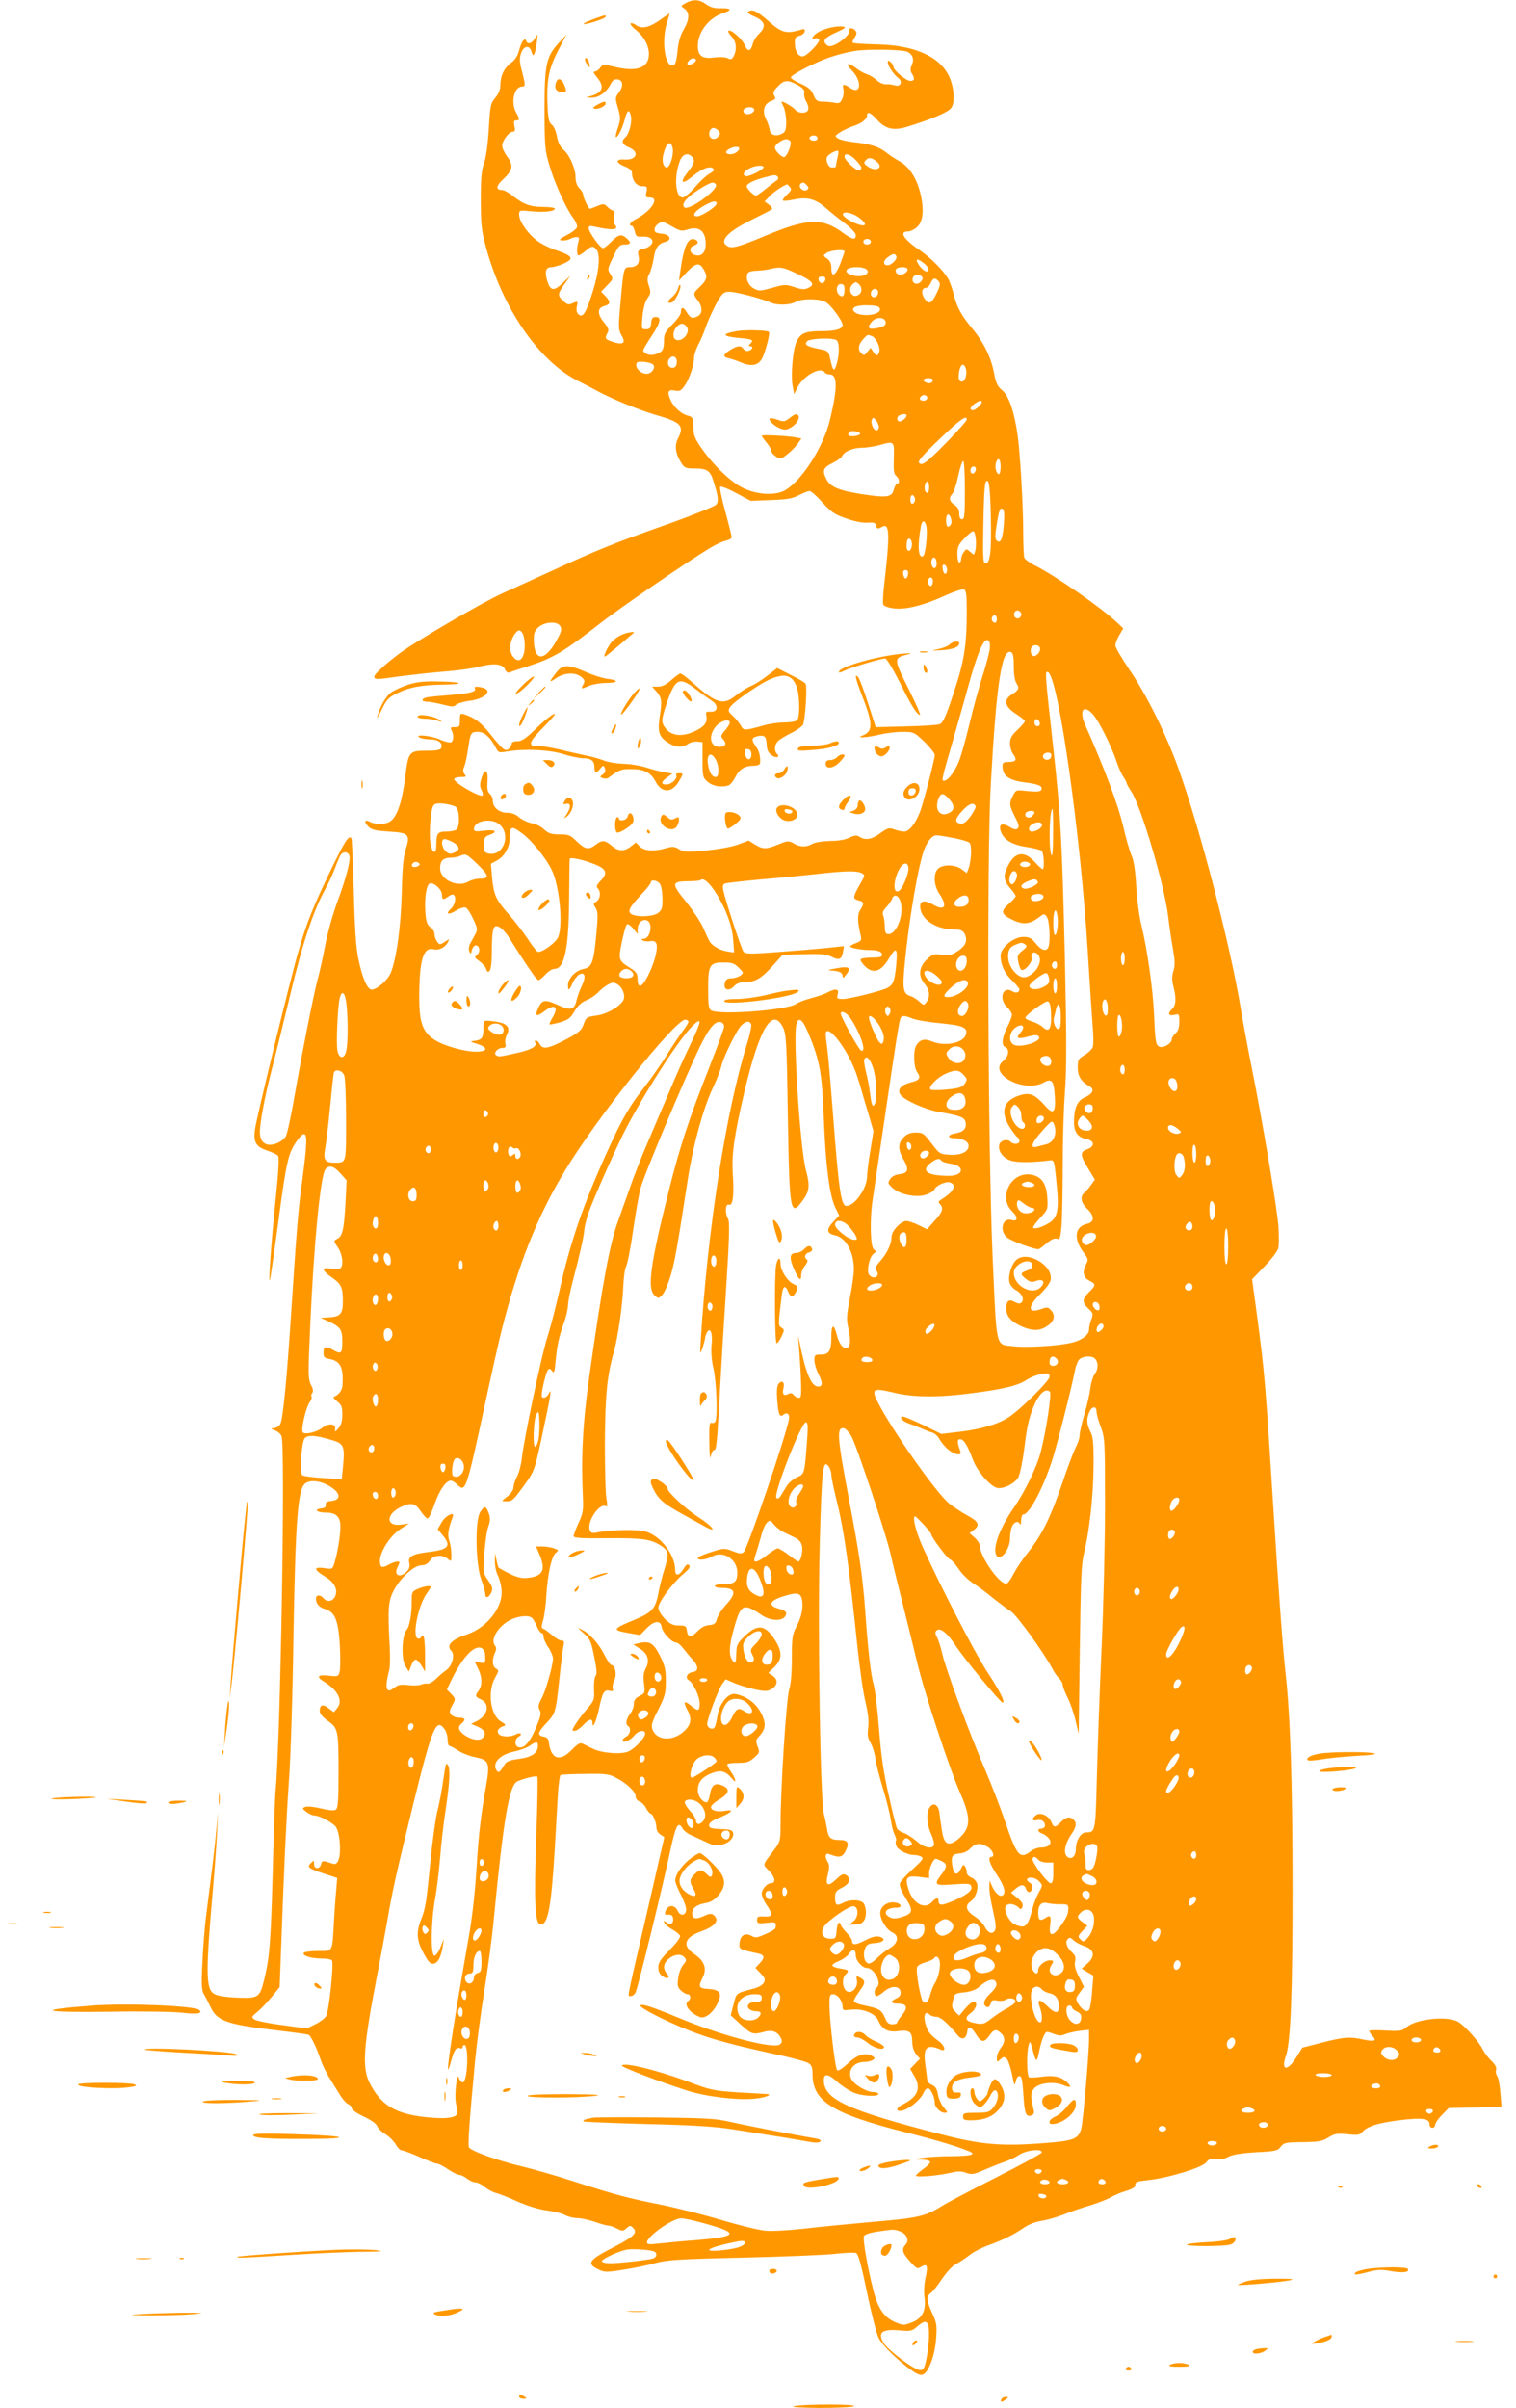 <?xml version="1.0" standalone="no"?>
<!DOCTYPE svg PUBLIC "-//W3C//DTD SVG 20010904//EN"
 "http://www.w3.org/TR/2001/REC-SVG-20010904/DTD/svg10.dtd">
<svg version="1.0" xmlns="http://www.w3.org/2000/svg"
 width="806pt" height="1280pt" viewBox="0 0 806 1280"
 preserveAspectRatio="xMidYMid meet">
<g transform="translate(0,1280) scale(0.1,-0.1)"
fill="#ff9800" stroke="none">
<path d="M3646 12784 c-28 -16 -28 -16 -7 -30 28 -20 27 -58 -4 -111 -17 -28
-28 -65 -32 -107 -7 -73 -15 -91 -36 -83 -35 13 -48 139 -22 223 8 27 15 50
15 52 0 1 -18 -11 -41 -27 -62 -46 -104 -57 -135 -36 -38 25 -43 8 -7 -21 45
-35 73 -85 73 -131 0 -73 -62 -97 -180 -69 -63 15 -65 15 -79 -4 -7 -11 -20
-20 -28 -20 -11 0 -7 -9 11 -31 41 -49 32 -80 -31 -99 l-28 -8 31 -1 c37 -1
78 28 100 71 11 21 21 28 37 26 30 -4 33 -35 8 -69 -21 -28 -21 -31 -5 -84 14
-51 14 -60 0 -102 -9 -26 -14 -48 -12 -51 8 -8 35 44 47 91 13 52 24 60 33 22
8 -32 -9 -98 -29 -115 -24 -20 -17 -39 20 -54 57 -24 39 -69 -25 -64 -47 4
-48 -17 0 -36 26 -10 40 -22 40 -34 0 -40 24 -72 54 -72 26 0 28 -2 23 -30 -6
-27 -4 -30 18 -30 55 0 7 -73 -75 -115 -29 -15 -41 -35 -21 -35 5 0 12 -14 16
-30 6 -27 10 -30 41 -28 67 4 72 -47 5 -65 -30 -7 -32 -10 -26 -38 8 -37 -8
-59 -45 -59 -34 0 -34 -1 -51 -188 -12 -133 -11 -145 5 -174 25 -41 11 -53
-43 -36 -44 14 -47 18 -31 49 9 16 5 27 -21 58 -35 45 -33 75 6 85 31 8 32 23
3 53 l-22 23 33 34 c32 33 32 35 16 59 -16 25 -15 28 15 91 28 59 34 66 61 66
33 0 37 10 11 33 -27 25 -44 21 -82 -18 -19 -19 -39 -35 -44 -34 -15 0 -76 86
-76 105 0 13 6 15 28 10 98 -22 135 -19 112 9 -7 9 -9 26 -5 45 4 19 3 30 -4
30 -6 0 -20 9 -31 20 -18 18 -22 18 -54 5 -20 -8 -37 -15 -40 -15 -7 0 -36 61
-36 77 0 7 -9 22 -20 33 -13 13 -20 34 -20 58 0 47 -33 121 -65 147 -16 14
-28 37 -34 70 -5 27 -17 55 -27 62 -14 10 -19 30 -22 81 -8 154 3 214 60 322
l39 75 -40 -43 c-67 -73 -76 -115 -76 -357 1 -199 2 -215 28 -300 29 -96 85
-219 124 -273 14 -18 23 -40 21 -49 -2 -9 -25 -28 -53 -42 -40 -21 -46 -27
-28 -29 12 -2 31 2 42 7 11 6 27 11 36 11 14 0 16 -5 10 -27 -9 -31 -9 -62 -1
-70 3 -3 19 6 36 21 37 30 43 31 61 10 23 -28 14 -120 -21 -229 -36 -112 -51
-135 -74 -116 -10 9 -13 22 -9 42 6 29 5 29 -21 18 -23 -11 -29 -9 -51 11 -32
30 -31 37 7 91 l31 44 -41 -39 c-48 -46 -66 -43 -83 13 -14 48 -7 71 23 71 13
0 43 9 67 20 55 25 46 40 -42 70 -34 11 -80 34 -102 51 -49 37 -95 103 -95
137 0 25 1 25 65 19 70 -7 125 0 125 14 0 5 -27 9 -60 9 -69 0 -108 14 -164
59 -21 17 -47 31 -57 31 -35 0 -32 23 10 61 48 45 52 71 16 119 -14 19 -25 44
-25 56 0 26 36 74 57 74 11 0 13 7 8 30 -5 23 -3 30 9 30 19 0 20 8 1 40 -31
54 -12 140 31 140 18 0 18 8 -1 82 -13 47 -14 67 -5 94 14 42 46 47 56 8 9
-35 19 -15 28 51 6 49 6 49 -9 23 -16 -29 -40 -37 -47 -16 -7 21 -25 -1 -37
-46 -8 -32 -21 -53 -45 -71 -37 -28 -56 -69 -56 -121 0 -21 -10 -44 -27 -64
-25 -30 -27 -41 -34 -163 -5 -81 -14 -151 -25 -182 -14 -39 -18 -82 -18 -200
1 -132 4 -162 28 -250 88 -324 279 -602 486 -708 47 -24 99 -51 115 -60 73
-39 217 -98 300 -122 137 -39 155 -58 119 -127 -18 -36 -13 -78 16 -125 18
-30 24 -33 71 -33 68 0 85 -11 102 -67 25 -78 29 -107 15 -125 -7 -9 -116 -53
-241 -98 -287 -101 -389 -142 -602 -240 -93 -43 -224 -102 -290 -132 -108 -48
-455 -251 -545 -317 -76 -56 -140 -114 -140 -127 0 -17 10 -17 135 1 55 7 159
19 230 25 72 5 158 17 191 26 80 20 126 16 139 -14 6 -14 15 -20 25 -16 8 4
54 19 101 34 130 42 189 77 379 226 101 79 462 327 581 399 31 19 71 38 88 41
17 4 31 12 31 18 0 7 -15 68 -34 137 -19 68 -31 128 -27 132 4 4 43 -11 85
-34 l77 -41 107 4 c87 3 115 8 150 26 23 12 49 22 56 22 8 0 39 -27 69 -61 47
-52 65 -64 127 -85 44 -16 88 -24 113 -22 33 2 42 -1 45 -15 4 -20 7 -20 33
-7 39 22 41 -40 10 -307 -6 -50 -8 -98 -5 -106 3 -9 25 -17 57 -21 63 -8 161
17 278 71 43 19 85 33 94 30 12 -5 15 -27 15 -119 0 -179 -14 -266 -71 -435
-40 -122 -56 -156 -73 -162 -11 -5 -93 -10 -180 -12 l-160 -4 -41 127 c-22 70
-46 133 -53 140 -20 20 -15 -6 23 -104 57 -146 57 -186 0 -208 -18 -8 -18 -9
5 -9 14 0 52 6 85 14 33 8 88 15 122 15 61 0 63 -1 118 -53 30 -30 55 -61 55
-70 0 -20 -53 -226 -75 -292 -22 -65 -60 -115 -87 -115 -12 0 -36 5 -53 11
-28 11 -35 9 -75 -20 -46 -33 -78 -39 -110 -19 -15 10 -26 9 -55 -5 -22 -11
-61 -17 -103 -17 -39 -1 -77 -7 -92 -15 -33 -19 -66 -19 -100 2 -27 15 -31 15
-81 -5 -64 -27 -83 -27 -125 -1 l-34 21 -53 -20 c-30 -12 -101 -25 -169 -32
-106 -10 -120 -10 -147 6 -25 15 -35 16 -69 6 -63 -19 -118 -15 -141 9 l-20
21 -27 -21 c-35 -28 -66 -27 -102 4 -36 30 -51 31 -85 5 -36 -29 -56 -25 -100
17 -34 34 -43 38 -92 38 -44 0 -59 5 -82 26 -15 15 -45 30 -65 33 -21 4 -51
18 -67 31 -19 17 -41 25 -65 25 -42 0 -76 28 -76 64 0 13 -7 29 -16 37 -12 9
-15 27 -12 66 4 64 -15 73 -33 14 -9 -29 -8 -43 1 -60 6 -13 9 -25 6 -29 -14
-13 -160 73 -151 88 3 6 20 10 37 10 26 0 29 2 18 15 -9 11 -10 22 -1 42 6 16
15 58 20 95 12 83 15 88 52 88 33 0 63 -26 92 -79 17 -33 18 -33 65 -25 93 15
222 9 296 -14 37 -12 85 -22 105 -22 42 0 61 -14 61 -45 0 -33 10 -37 30 -12
18 21 19 21 26 3 5 -13 2 -23 -11 -32 -17 -13 -17 -14 0 -20 10 -4 23 -3 30 2
57 42 68 47 120 46 71 0 105 -18 131 -67 31 -61 87 -61 123 1 26 43 26 44 0
44 -12 0 -17 -4 -14 -11 10 -16 -25 -49 -52 -49 -31 0 -29 14 4 38 l28 20 -40
7 c-22 3 -67 15 -101 26 -33 10 -87 19 -120 19 -32 1 -77 8 -99 16 -22 9 -62
21 -90 26 -27 6 -96 21 -153 35 -57 13 -112 21 -123 18 -13 -4 -21 -1 -25 10
-5 12 13 36 60 84 36 36 66 70 66 74 0 13 -52 -28 -113 -88 -44 -42 -64 -55
-87 -55 -19 0 -30 -5 -30 -14 0 -7 -7 -19 -15 -26 -19 -16 -31 -6 -101 81 -48
60 -83 86 -139 103 -18 5 -20 1 -20 -32 0 -34 -2 -37 -27 -37 -22 1 -25 -2
-17 -17 13 -24 11 -58 -4 -64 -7 -2 -33 4 -58 15 -45 21 -139 30 -109 11 8 -5
34 -10 56 -10 44 0 70 -19 60 -45 -4 -11 -22 -15 -74 -15 -98 0 -101 -4 -118
-145 -16 -126 -43 -206 -78 -230 -24 -18 -79 -19 -108 -4 -29 16 -35 2 -10
-24 18 -18 37 -22 108 -27 107 -6 116 -15 92 -92 -13 -39 -19 -102 -22 -233
-5 -183 -28 -353 -59 -427 -16 -38 -73 -88 -101 -88 -23 0 -50 63 -71 165 -12
57 -19 159 -24 357 -4 153 -10 280 -13 284 -15 14 -35 -17 -109 -170 -96 -199
-129 -282 -174 -438 -41 -141 -219 -870 -229 -939 -10 -69 4 -94 63 -114 27
-9 54 -22 59 -28 7 -8 3 -85 -13 -237 -23 -228 -39 -443 -30 -425 2 6 23 146
45 313 43 320 52 359 95 423 46 65 59 54 51 -43 -4 -46 -14 -126 -21 -178 -17
-115 -29 -259 -55 -660 -24 -372 -45 -593 -60 -620 -6 -11 -21 -20 -33 -21
-20 -1 -19 -2 5 -12 16 -6 31 -20 35 -31 21 -61 -6 -1617 -32 -1886 -3 -30
-10 -224 -15 -430 -10 -373 -17 -460 -46 -575 -23 -93 -31 -98 -146 -93 -65 3
-105 10 -121 21 -43 28 -44 110 -3 577 8 91 17 215 20 275 l5 110 -10 -105
c-9 -97 -16 -153 -54 -450 -7 -58 -16 -168 -19 -245 -6 -115 -4 -144 8 -165 9
-14 24 -44 35 -67 35 -75 84 -93 345 -124 93 -11 173 -22 178 -25 12 -8 43
-72 62 -130 9 -27 31 -73 49 -101 17 -28 43 -69 57 -92 14 -22 33 -43 43 -46
9 -4 17 -13 17 -21 0 -8 29 -28 64 -44 39 -19 68 -39 71 -51 4 -11 24 -31 46
-44 21 -14 45 -38 54 -55 9 -16 23 -30 31 -30 9 0 51 -16 94 -35 43 -19 84
-35 92 -35 8 0 35 -13 59 -30 24 -16 51 -30 60 -30 9 0 28 -9 42 -20 14 -11
34 -20 45 -20 11 0 33 -11 49 -24 16 -14 43 -28 59 -32 16 -4 68 -24 116 -46
53 -23 113 -42 155 -47 37 -5 82 -16 98 -25 17 -9 46 -16 65 -16 20 0 61 -9
93 -20 31 -11 64 -20 72 -20 9 0 30 -7 46 -16 28 -14 32 -14 50 2 18 16 21 16
35 2 26 -26 5 -47 -112 -107 -123 -63 -136 -83 -74 -113 33 -16 43 -17 130 -3
52 8 129 23 170 35 66 18 120 22 470 30 217 5 437 14 489 20 52 6 102 8 111 5
13 -4 27 -53 59 -208 23 -111 51 -220 62 -243 19 -40 109 -128 183 -178 28
-19 43 -23 56 -16 29 16 62 107 67 191 5 68 3 83 -21 134 -31 68 -32 89 -7
107 10 7 37 41 60 76 24 35 55 69 74 78 17 9 49 30 70 46 20 17 65 40 100 53
76 27 139 58 192 95 23 16 61 31 90 35 27 4 81 19 120 34 38 16 104 38 145 50
41 13 89 32 107 42 17 11 54 26 81 34 36 11 49 20 48 32 -1 15 11 19 67 25
103 10 288 66 310 94 14 18 24 22 51 17 21 -3 45 1 67 13 24 12 68 19 147 24
104 5 115 8 131 29 17 22 26 24 117 25 85 1 104 4 137 25 33 20 45 22 100 17
55 -6 65 -5 81 13 27 30 88 48 202 62 115 14 154 8 154 -21 0 -11 7 -20 15
-20 8 0 15 7 15 15 0 9 16 33 36 53 l36 37 140 3 141 4 -6 74 c-3 42 -11 81
-17 89 -6 8 -9 22 -6 33 4 12 -4 28 -25 48 -17 16 -37 43 -45 59 -20 43 -101
133 -135 150 -59 31 -219 13 -270 -29 -26 -22 -34 -23 -113 -19 -48 3 -86 2
-86 -2 0 -5 7 -17 17 -27 24 -26 11 -31 -47 -19 -75 16 -104 14 -221 -16
l-105 -27 -33 -53 c-48 -76 -82 -69 -54 11 25 72 35 334 35 886 0 564 -12 920
-37 1145 -14 119 -38 450 -64 865 -45 705 -46 722 -92 1068 l-22 162 66 69
c36 37 69 80 73 96 4 15 4 67 1 115 -6 93 -86 567 -142 845 -19 94 -44 229
-56 300 -55 341 -217 965 -334 1291 -66 183 -169 390 -258 521 -42 62 -77 121
-77 132 0 11 9 36 21 55 l21 36 -33 31 c-85 80 -323 245 -430 300 -31 15 -59
35 -63 44 -3 9 -6 69 -6 133 0 145 -16 422 -30 522 -18 123 -46 205 -81 235
-26 21 -34 38 -45 96 -15 81 -56 163 -120 239 -54 66 -77 108 -93 174 -7 27
-19 62 -27 79 -24 45 -93 115 -154 157 -88 60 -112 100 -61 100 10 0 30 9 43
20 32 25 41 79 27 156 -18 97 -62 170 -124 201 -16 9 -46 29 -65 44 -39 30
-83 44 -177 54 -34 4 -70 13 -79 20 -17 12 -15 14 16 34 19 11 51 26 70 32 41
13 70 36 70 56 0 22 19 15 51 -21 44 -51 88 -62 158 -41 132 40 221 78 238
101 22 30 16 114 -13 172 -52 105 -188 163 -386 166 -65 2 -120 5 -124 9 -3 3
1 16 10 28 11 17 13 26 4 36 -14 17 -39 17 -32 -1 6 -15 -46 -63 -85 -77 -18
-7 -28 -6 -39 5 -21 21 -5 38 61 67 37 16 46 24 33 27 -31 7 -100 -8 -134 -28
-32 -19 -45 -44 -18 -34 8 3 17 0 21 -6 8 -13 -66 -90 -88 -90 -23 0 -40 27
-41 67 -1 31 3 38 24 43 14 3 26 13 28 22 3 15 -1 16 -30 7 -69 -19 -93 -12
-158 45 -63 56 -89 69 -111 55 -9 -5 1 -14 34 -28 55 -24 62 -53 22 -91 -14
-13 -29 -37 -33 -54 -11 -41 -27 -43 -42 -6 -14 33 -76 87 -87 76 -4 -3 4 -17
17 -31 25 -26 29 -69 10 -105 -9 -16 -15 -18 -30 -10 -11 6 -42 8 -73 4 -64
-8 -87 9 -87 62 0 73 58 149 134 174 50 16 45 27 -11 26 -35 -1 -57 5 -80 22
-36 26 -67 27 -107 6z m1177 -259 c28 -12 39 -40 25 -70 -9 -21 -9 -31 0 -46
17 -27 15 -39 -8 -39 -22 0 -90 56 -90 75 0 7 -7 18 -15 25 -12 10 -15 10 -15
-1 0 -18 32 -66 55 -83 26 -19 13 -50 -17 -40 -13 4 -34 7 -47 6 -14 -1 -36 8
-50 22 -14 13 -37 27 -51 31 -14 4 -39 18 -56 31 -46 35 -63 29 -26 -9 58 -60
50 -135 -10 -93 -32 22 -41 20 -34 -8 3 -14 1 -37 -6 -51 -10 -23 -17 -26 -41
-21 -16 3 -45 6 -63 6 -29 0 -36 5 -49 35 -11 28 -26 41 -70 61 -31 13 -53 29
-50 34 11 18 133 80 206 105 40 14 100 29 133 34 67 11 251 8 279 -4z m-1123
-45 c0 -12 -35 -31 -44 -23 -8 9 14 33 30 33 8 0 14 -4 14 -10z m541 -132 c30
-17 38 -28 35 -42 -3 -11 2 -32 11 -47 9 -15 13 -34 10 -43 -8 -20 -51 -21
-68 0 -11 14 -61 44 -73 44 -3 0 2 -12 10 -27 7 -16 14 -51 14 -80 0 -43 -4
-54 -21 -63 -32 -18 -64 -9 -67 20 -2 14 -10 39 -19 56 -22 42 -11 83 26 97
25 9 27 13 18 28 -9 15 -6 24 18 49 34 36 53 37 106 8z m-231 -132 c0 -18 -39
-31 -52 -18 -15 15 0 32 28 32 14 0 24 -6 24 -14z m-190 -111 c10 -12 10 -18
0 -30 -25 -30 -61 -7 -46 30 3 8 12 15 19 15 8 0 20 -7 27 -15z m525 -34 c3
-5 1 -13 -5 -16 -15 -9 -43 3 -35 15 8 13 32 13 40 1z m-142 -24 c6 -15 -16
-72 -31 -81 -12 -7 -52 31 -52 50 0 16 39 44 61 44 9 0 19 -6 22 -13z m-627
-33 c8 -33 -13 -104 -31 -104 -18 0 -27 32 -19 67 16 64 39 82 50 37z m354 -2
c0 -15 -24 -32 -47 -32 -27 0 -30 15 -5 29 21 12 52 14 52 3z m525 -39 c-4
-16 -8 -36 -9 -46 0 -9 -4 -17 -8 -17 -5 0 -12 0 -18 0 -14 0 -31 36 -24 53 5
14 39 35 58 36 4 1 5 -11 1 -26z m-777 -5 c19 -19 14 -37 -18 -78 -50 -64 -37
-76 25 -25 53 43 96 57 110 35 3 -5 -8 -16 -24 -24 -16 -9 -50 -40 -76 -71
-26 -30 -56 -55 -65 -55 -40 0 -48 114 -14 198 14 33 40 42 62 20z m873 -20
c32 -35 35 -43 18 -54 -12 -7 -79 54 -79 73 0 23 30 14 61 -19z m109 -6 c42
-34 -3 -58 -48 -26 -18 13 -21 19 -11 30 15 19 32 18 59 -4z m-600 -30 c0 -14
-80 -54 -97 -48 -31 12 24 54 75 55 12 1 22 -3 22 -7z m76 -53 c4 -7 0 -15 -9
-20 -8 -5 -34 -25 -57 -44 -23 -19 -46 -35 -51 -35 -12 0 -49 37 -49 50 0 13
35 31 90 46 58 16 67 16 76 3z m-330 -40 c16 -26 -146 -143 -168 -121 -17 17
10 51 75 93 65 41 82 46 93 28z m485 -5 c10 -13 10 -17 -2 -24 -17 -11 -45 13
-35 29 10 15 21 14 37 -5z m-91 -9 c10 -12 7 -19 -16 -40 -15 -14 -25 -28 -21
-31 3 -3 31 -1 61 6 69 14 112 2 165 -44 20 -18 64 -54 99 -80 38 -29 62 -54
62 -67 0 -26 -18 -23 -65 11 -112 84 -192 81 -420 -15 -137 -57 -173 -67 -196
-54 -49 26 -2 77 126 140 56 28 106 53 109 57 4 3 -3 14 -16 24 l-23 17 29 30
c21 22 75 58 92 61 1 0 7 -7 14 -15z m-390 -87 c0 -16 -80 -68 -104 -68 -34 0
-9 33 49 63 37 20 55 21 55 5z m750 -70 c45 -31 52 -53 14 -44 -38 10 -86 38
-92 54 -6 20 42 14 78 -10z m-983 -54 c39 -22 48 -24 78 -14 62 20 97 -8 97
-77 0 -45 -22 -68 -56 -59 -31 8 -35 42 -6 51 24 8 26 23 5 32 -38 14 -60 -36
-79 -175 l-6 -43 43 46 c49 51 68 52 93 4 17 -33 11 -50 -30 -88 -31 -29 -32
-35 -6 -68 25 -33 26 -69 1 -83 -30 -16 -40 -12 -60 20 -18 31 -31 30 -31 -1
0 -10 -20 -38 -45 -63 -40 -41 -45 -51 -45 -90 0 -47 -10 -61 -53 -71 -25 -7
-57 7 -57 24 0 4 20 38 45 76 48 72 53 100 20 100 -15 0 -21 -8 -23 -32 -3
-28 -7 -33 -28 -33 -24 0 -24 1 -18 68 4 43 13 77 26 96 18 25 19 33 8 66 -10
31 -10 42 3 66 8 16 18 52 22 79 8 56 25 80 61 89 40 10 27 40 -19 44 -29 3
-37 7 -37 22 0 18 24 39 44 40 5 0 29 -12 53 -26z m1053 -79 c0 -8 -9 -15 -20
-15 -11 0 -20 7 -20 15 0 8 9 15 20 15 11 0 20 -7 20 -15z m-140 -51 c0 -4
-10 -33 -22 -65 -26 -66 -48 -77 -48 -25 0 25 -7 40 -22 51 -23 16 -23 16 -4
30 19 15 96 21 96 9z m275 -25 c9 -14 -24 -49 -47 -49 -25 0 -23 26 4 44 26
19 35 20 43 5z m151 -42 c17 -15 24 -28 20 -36 -9 -14 -40 9 -57 41 -14 26 4
23 37 -5z m-674 -54 c81 -38 94 -56 54 -74 -18 -9 -35 -8 -73 5 -45 15 -52 15
-117 -4 -62 -17 -71 -18 -97 -4 -29 15 -46 52 -35 79 3 10 20 15 48 16 24 1
57 5 73 9 53 13 68 11 147 -27z m367 23 c18 -21 -21 -40 -65 -32 -64 12 -56
46 10 46 26 0 48 -6 55 -14z m214 7 c10 -10 -13 -33 -34 -33 -21 0 -33 15 -24
30 7 11 48 14 58 3z m82 -52 c0 -8 -8 -19 -17 -25 -22 -13 -44 5 -34 29 7 20
51 16 51 -4z m-517 -8 c-2 -10 -10 -18 -18 -18 -8 0 -16 8 -18 18 -2 12 3 17
18 17 15 0 20 -5 18 -17z m602 -8 c11 -13 9 -24 -11 -65 -27 -56 -41 -61 -65
-25 -18 27 -13 55 9 55 8 0 19 11 25 25 13 29 24 31 42 10z m-422 -17 c18 -18
15 -46 -6 -57 -33 -18 -58 29 -30 57 7 7 15 12 18 12 3 0 11 -5 18 -12z m-78
-26 c0 -35 -9 -45 -27 -31 -21 18 -17 59 7 59 15 0 20 -7 20 -28z m177 -26
c-9 -23 -37 -20 -37 3 0 21 20 33 34 20 5 -4 6 -15 3 -23z m-686 -7 c46 -12
96 -28 111 -35 35 -18 106 -17 138 1 33 19 123 19 159 0 27 -14 91 -100 91
-123 0 -21 -38 -32 -109 -32 -90 0 -114 -10 -136 -56 -20 -42 -32 -181 -20
-240 l7 -39 18 36 c33 64 124 113 145 79 3 -5 15 -10 26 -10 42 0 43 -71 2
-240 -33 -140 -144 -317 -234 -373 -49 -32 -147 -29 -224 7 -65 29 -164 124
-229 219 -32 46 -39 65 -40 108 -1 49 -3 53 -30 60 -37 10 -75 46 -93 87 -17
41 -10 53 26 46 24 -5 32 -1 51 26 25 35 50 110 50 149 0 15 10 44 21 66 12
22 30 63 39 90 21 61 67 154 88 178 20 22 40 22 143 -4z m697 -71 c7 -35 -110
-46 -138 -13 -18 21 17 35 80 32 42 -1 56 -6 58 -19z m29 -64 c8 -21 -5 -31
-49 -39 -43 -8 -50 5 -21 37 20 22 61 24 70 2z m-1057 -29 c24 -29 -20 -85
-56 -71 -19 7 -18 45 3 68 20 22 36 23 53 3z m985 -51 c22 -9 47 -61 40 -84
-8 -25 -17 -25 -33 1 l-13 20 -18 -22 c-16 -20 -18 -20 -33 -5 -19 18 -14 46
13 75 22 24 21 23 44 15z m-191 -20 c19 -7 21 -69 5 -127 -13 -46 -21 -41 -34
21 -10 46 -11 47 -60 57 -65 13 -80 22 -64 41 12 14 121 20 153 8z m-846 -123
c-2 -18 -9 -26 -23 -26 -23 0 -32 30 -15 50 18 21 42 7 38 -24z m-126 -9 c13
-13 -1 -40 -23 -47 -34 -11 -79 30 -63 57 7 11 72 4 86 -10z m1663 -21 c9 -31
-5 -73 -24 -69 -11 3 -15 13 -14 33 4 55 25 75 38 36z m-175 -60 c0 -15 -16
-22 -34 -15 -25 9 -19 24 9 24 14 0 25 -4 25 -9z m-30 -96 c0 -8 -9 -15 -20
-15 -20 0 -26 11 -13 23 12 13 33 7 33 -8z m290 -22 c0 -12 -33 -43 -47 -43
-20 0 -16 17 9 34 24 17 38 20 38 9z m-400 -71 c0 -12 -23 -32 -37 -32 -17 0
-17 27 0 33 19 8 37 8 37 -1z m-148 -56 c2 -10 -2 -21 -9 -23 -15 -6 -36 34
-28 55 5 13 8 14 20 1 7 -8 15 -23 17 -33z m468 34 c0 -13 -174 -194 -213
-222 -22 -16 -31 -18 -40 -9 -9 9 16 39 108 127 110 105 145 130 145 104z
m-567 -75 c1 -5 -13 -11 -30 -13 -31 -3 -42 6 -26 22 10 10 53 3 56 -9z m179
-131 c-2 -63 0 -84 13 -94 17 -14 20 -40 5 -40 -5 0 -13 -15 -18 -32 -10 -42
-37 -45 -174 -24 -118 19 -163 38 -183 77 -25 47 -19 63 30 87 25 12 48 29 52
37 9 24 58 45 105 45 24 0 66 7 93 14 80 23 80 22 77 -70z m568 -44 c0 -22 -4
-40 -9 -40 -14 0 -23 37 -16 60 11 34 25 22 25 -20z m-190 -125 c0 -131 -2
-155 -15 -155 -10 0 -15 10 -15 30 0 20 -8 35 -25 46 -28 18 -32 39 -12 59 8
7 22 50 31 94 10 45 22 81 27 81 5 0 9 -68 9 -155z m58 108 c-5 -25 -28 -28
-28 -4 0 12 6 21 16 21 9 0 14 -7 12 -17z m80 -250 c4 -183 -3 -248 -29 -248
-12 0 -14 31 -11 195 4 216 8 258 25 241 7 -7 13 -78 15 -188z m-328 157 c0
-16 -4 -30 -9 -30 -12 0 -19 21 -13 43 7 28 22 20 22 -13z m-75 -65 c0 -10 -6
-20 -12 -22 -8 -3 -13 5 -13 22 0 17 5 25 13 23 6 -3 12 -13 12 -23z m472
-133 c-6 -78 -18 -105 -39 -84 -8 8 -8 29 1 83 13 81 18 92 33 83 7 -4 9 -34
5 -82z m-280 4 c-4 -9 -11 -16 -17 -16 -11 0 -14 53 -3 64 11 10 27 -30 20
-48z m-132 -13 c8 -34 -4 -151 -17 -159 -26 -16 -31 54 -12 159 7 34 20 35 29
0z m263 -68 c2 -21 1 -49 -3 -63 -6 -24 -6 -24 -26 -6 -20 18 -21 18 -35 -1
-8 -10 -14 -27 -14 -37 0 -10 -4 -18 -10 -18 -5 0 -10 20 -10 45 0 38 6 51 38
84 20 22 42 39 47 37 6 -1 11 -20 13 -41z m-340 -36 c-5 -35 -28 -36 -28 -1 0
16 3 32 7 36 11 11 25 -10 21 -35z m132 -95 c0 -26 -17 -33 -26 -9 -8 20 3 48
16 40 5 -3 10 -17 10 -31z m55 -32 c0 -31 -19 -28 -23 4 -3 18 0 25 10 22 7
-3 13 -14 13 -26z m-207 -24 c-2 -13 -7 -23 -13 -23 -5 0 -11 10 -13 23 -2 15
2 22 13 22 11 0 15 -7 13 -22z m132 -37 c0 -11 -4 -22 -9 -25 -11 -7 -23 22
-15 35 9 16 24 10 24 -10z m470 -176 c0 -19 -20 -29 -32 -17 -15 15 -2 43 17
36 8 -3 15 -12 15 -19z m-130 -25 c0 -11 -4 -20 -9 -20 -14 0 -23 18 -16 30
10 17 25 11 25 -10z m-2321 -39 c8 -13 5 -28 -9 -55 -67 -132 -129 -141 -132
-19 0 39 4 51 26 70 35 29 100 32 115 4z m-199 -40 c5 -11 10 -38 10 -61 0
-76 -34 -104 -66 -55 -18 28 -14 74 11 112 19 28 31 29 45 4z m2483 -75 c-2
-21 -19 -88 -39 -149 -19 -61 -51 -175 -69 -253 -19 -77 -43 -166 -55 -196
-21 -57 -60 -108 -81 -108 -14 0 -14 2 49 220 28 96 65 227 82 290 45 162 78
242 99 238 12 -3 15 -14 14 -42z m267 -5 c0 -22 -25 -45 -40 -36 -11 7 -14 38
-3 48 14 15 43 7 43 -12z m-140 -92 c0 -44 5 -78 15 -92 16 -25 12 -35 -28
-60 -43 -28 -34 -64 25 -102 26 -16 47 -34 47 -38 1 -4 -17 -25 -39 -46 -32
-30 -40 -45 -40 -73 0 -19 7 -43 15 -54 24 -31 18 -44 -20 -44 -29 0 -35 -4
-35 -21 0 -54 34 -78 128 -89 67 -9 89 -20 77 -40 -5 -8 -27 -9 -70 -5 -63 7
-63 7 -79 -23 -22 -42 -20 -54 10 -113 20 -38 24 -53 15 -62 -8 -8 -19 -7 -42
7 -42 25 -61 16 -48 -24 16 -44 59 -70 136 -82 38 -5 74 -15 81 -20 12 -11 17
-98 5 -98 -3 0 -23 18 -43 40 -55 59 -103 52 -140 -20 -27 -53 -25 -79 10
-120 17 -19 30 -38 30 -44 0 -5 -17 -23 -37 -41 -45 -39 -41 -55 22 -85 53
-26 89 -23 136 12 30 23 31 23 45 4 14 -20 20 -129 8 -160 -10 -26 -37 -18
-67 19 -23 29 -34 35 -67 35 -51 0 -120 -57 -120 -100 0 -48 21 -94 61 -132
22 -21 39 -42 39 -47 0 -17 -19 -22 -38 -10 -51 32 -74 -42 -27 -85 14 -13 25
-31 25 -40 0 -9 -11 -39 -25 -66 -28 -56 -32 -98 -10 -106 24 -10 18 -51 -11
-73 -85 -67 108 -172 213 -116 45 25 56 12 61 -71 6 -88 -8 -102 -51 -52 -52
58 -78 71 -125 59 -96 -26 -118 -86 -63 -173 16 -25 34 -49 40 -52 6 -4 11
-14 11 -22 0 -16 -31 -19 -47 -3 -19 19 -58 6 -61 -19 -5 -34 23 -70 66 -82
33 -10 120 -9 202 2 25 3 25 2 37 -117 15 -145 7 -187 -40 -216 -37 -22 -75
-34 -84 -25 -3 3 13 26 37 52 42 46 42 46 38 110 -5 73 -30 110 -84 120 -106
20 -180 -119 -103 -194 33 -32 31 -57 -2 -47 -50 16 -68 -59 -23 -94 23 -18
139 -61 165 -61 4 0 24 14 43 31 24 20 42 29 54 25 17 -6 20 1 26 70 3 42 6
183 6 313 0 130 5 308 12 397 9 125 9 279 0 695 -15 632 -22 767 -61 1124 -46
416 -46 418 -30 413 55 -18 177 -878 214 -1513 9 -148 20 -313 24 -365 5 -52
5 -104 1 -116 -5 -12 -25 -31 -44 -42 -33 -20 -36 -25 -36 -67 0 -47 18 -74
65 -101 26 -15 13 -40 -29 -58 -38 -16 -56 -57 -56 -131 0 -52 21 -81 65 -89
45 -9 48 -39 5 -55 -39 -13 -38 -32 6 -103 l35 -58 -20 -28 c-11 -16 -27 -35
-36 -42 -24 -20 -18 -54 15 -85 40 -38 40 -71 0 -80 -66 -14 -74 -79 -20 -151
27 -36 27 -40 13 -67 -20 -39 -13 -69 20 -85 34 -17 34 -24 -3 -60 -37 -37
-38 -56 -3 -88 25 -23 26 -27 15 -58 -7 -18 -12 -42 -12 -53 0 -30 -42 -60
-101 -72 -73 -16 -237 -25 -301 -17 -97 12 -88 -27 -111 487 -24 560 -31 2132
-9 2504 30 535 58 717 107 699 11 -5 15 -23 15 -75z m424 -260 c31 -36 97
-170 123 -249 10 -30 26 -66 36 -80 9 -13 17 -28 17 -32 0 -5 11 -25 25 -46
53 -81 176 -497 196 -664 6 -51 17 -128 25 -171 11 -62 12 -87 3 -117 -9 -29
-9 -50 0 -84 16 -65 14 -100 -9 -121 -24 -22 -17 -37 16 -29 23 6 24 4 24 -38
0 -31 -6 -48 -20 -61 -11 -9 -20 -23 -20 -32 0 -20 -43 -47 -64 -39 -21 8 -24
24 -30 169 -6 135 -36 348 -67 475 -12 47 -24 141 -28 210 -5 83 -13 137 -24
160 -9 19 -30 91 -46 160 -26 111 -99 306 -201 536 -36 81 -7 114 44 53z
m-286 -42 c2 -10 -3 -17 -12 -17 -10 0 -16 9 -16 21 0 24 23 21 28 -4z m62
-171 c0 -8 -5 -18 -10 -21 -17 -11 -40 3 -34 20 8 19 44 20 44 1z m-545 -232
c32 -35 32 -61 -1 -76 -47 -22 -76 18 -55 75 13 34 26 34 56 1z m-2620 -44
c18 -15 21 -100 3 -118 -7 -7 -31 -12 -54 -12 -47 0 -54 -9 -54 -72 0 -52 -22
-46 -31 8 -9 48 0 172 13 198 8 15 18 18 59 14 26 -3 55 -11 64 -18z m2762 4
c2 -6 -10 -29 -27 -53 -23 -30 -37 -41 -52 -39 -34 5 -32 24 8 68 35 39 63 48
71 24z m412 -146 c0 -84 -4 -126 -9 -113 -16 37 -10 245 6 245 2 0 4 -60 3
-132z m-99 113 c0 -5 -7 -14 -15 -21 -18 -15 -42 1 -31 19 8 13 46 15 46 2z
m-2847 -61 c70 -56 20 -181 -62 -155 -16 5 -20 14 -18 47 1 35 5 42 29 50 48
17 32 30 -27 23 -46 -6 -55 -5 -55 8 0 44 89 61 133 27z m2887 -5 c0 -16 -30
-35 -54 -35 -21 0 -20 27 2 39 25 15 52 13 52 -4z m-2765 -44 c52 -38 127
-131 158 -194 41 -85 61 -283 36 -355 -10 -29 -80 -82 -108 -82 -5 0 -30 30
-54 68 -25 37 -70 96 -102 132 -69 78 -80 103 -89 197 l-6 72 30 16 c41 21 70
71 70 121 0 63 9 67 65 25z m2293 -25 c40 -7 78 -19 86 -25 14 -12 11 -95 -5
-139 l-9 -23 -26 20 c-33 26 -100 28 -126 4 -27 -24 -24 -90 7 -135 44 -65 28
-92 -33 -57 -51 30 -77 21 -68 -24 11 -60 88 -107 176 -107 42 0 55 -8 64 -37
9 -30 -6 -57 -49 -83 -28 -17 -43 -20 -79 -15 -39 6 -47 4 -75 -22 -45 -40
-51 -89 -17 -130 29 -34 33 -69 12 -99 -14 -19 -15 -19 -38 2 -13 12 -33 25
-46 29 -40 12 -45 36 -32 169 22 235 74 539 106 616 18 43 42 70 63 70 9 0 49
-6 89 -14z m-2659 -23 c37 -22 39 -40 6 -55 -21 -9 -28 -8 -45 7 -23 21 -27
65 -6 65 8 0 28 -8 45 -17z m-552 -69 c9 -24 -15 -116 -62 -244 -24 -63 -53
-167 -65 -230 -12 -63 -30 -146 -41 -185 -22 -84 -77 -359 -123 -621 -18 -105
-39 -201 -46 -213 -6 -13 -27 -29 -46 -37 -52 -22 -88 -2 -92 49 -4 43 26 203
68 362 16 61 58 232 94 381 64 270 124 448 186 559 16 28 38 77 51 110 12 33
26 66 32 73 13 17 36 15 44 -4z m679 -45 c64 -62 68 -79 18 -79 -20 0 -48 -7
-64 -16 -57 -34 -150 10 -150 70 0 40 15 56 55 57 16 0 39 4 50 9 32 14 33 13
91 -41z m624 -2 c65 -26 73 -47 34 -88 -22 -23 -25 -32 -16 -41 18 -18 14 -56
-7 -70 -17 -10 -18 -14 -4 -34 12 -19 13 -41 3 -146 -14 -147 -23 -170 -70
-179 -41 -9 -80 -50 -80 -85 0 -33 7 -30 24 10 8 19 24 39 35 46 32 17 38 -13
13 -63 -11 -23 -23 -57 -27 -75 -10 -49 -32 -55 -94 -26 -72 33 -88 31 -108
-11 -22 -46 -12 -53 30 -21 56 43 80 26 45 -32 -11 -18 -18 -35 -16 -37 2 -2
27 3 55 11 44 13 56 22 77 58 17 30 37 48 63 59 21 8 49 27 63 42 14 15 38 34
53 42 25 13 31 13 53 -1 27 -19 41 -62 27 -85 -22 -35 -91 -73 -143 -79 -49
-7 -54 -10 -65 -41 -13 -39 -27 -51 -117 -97 -77 -39 -103 -42 -118 -14 -6 11
-15 20 -21 20 -6 0 -7 -5 -4 -10 13 -20 -16 -38 -88 -55 -103 -23 -103 -23
-118 -15 -18 12 6 40 33 40 16 0 19 5 15 22 -3 11 0 33 8 48 20 39 1 61 -61
70 -27 4 -52 6 -56 3 -5 -2 -8 -21 -8 -41 0 -48 -8 -59 -45 -64 -29 -4 -29 -4
13 -17 58 -19 56 -41 -6 -41 -64 0 -173 31 -223 64 -63 42 -80 92 -80 229 1
197 22 265 77 251 27 -7 60 9 75 37 10 20 10 20 -16 3 -26 -17 -28 -17 -41 1
-8 10 -14 29 -14 41 0 12 -10 28 -22 36 -17 12 -22 27 -26 76 -6 78 5 149 23
156 21 8 65 -32 65 -60 0 -27 7 -29 34 -9 10 8 23 12 27 9 17 -10 9 -53 -13
-74 -32 -29 -15 -36 27 -10 19 12 42 19 51 16 8 -3 26 -30 40 -61 24 -51 24
-57 10 -82 -8 -16 -20 -38 -27 -50 -6 -12 -8 -30 -4 -40 7 -16 9 -15 14 7 4
14 13 25 21 25 21 0 25 -37 6 -51 -15 -11 -14 -14 13 -33 16 -12 33 -31 36
-42 5 -16 10 -18 18 -10 8 8 12 51 12 116 1 117 9 138 47 113 13 -9 34 -34 48
-57 28 -46 89 -140 123 -188 12 -18 26 -32 30 -33 5 0 22 14 37 30 15 17 37
30 48 30 53 0 76 106 78 370 1 113 2 209 3 214 1 12 66 -2 131 -27z m-929 -2
c0 -5 -9 -11 -21 -13 -20 -3 -27 8 -13 22 10 9 34 3 34 -9z m3244 5 c8 -13
-20 -24 -41 -16 -20 8 -9 26 16 26 10 0 22 -5 25 -10z m-645 -27 c0 -32 -32
-107 -50 -118 -35 -22 -31 65 6 123 20 31 44 29 44 -5z m-249 -24 c19 -10 19
-12 -11 -63 -36 -65 -37 -74 -5 -82 29 -7 31 -16 9 -50 -16 -24 -16 -62 2
-137 6 -24 3 -29 -25 -40 -17 -6 -31 -14 -31 -18 0 -8 62 -19 107 -19 41 0 63
-9 63 -26 0 -10 -15 -14 -54 -14 -30 0 -57 -4 -60 -9 -3 -5 6 -20 21 -35 44
-45 87 -32 129 39 38 65 47 58 39 -32 -8 -86 -16 -107 -45 -123 -31 -17 -203
-60 -239 -60 -30 0 -33 2 -27 25 8 30 -10 33 -56 9 -16 -9 -56 -22 -87 -30
-31 -8 -67 -22 -80 -31 -52 -33 -409 -60 -451 -33 -12 7 -15 32 -15 114 0 128
8 141 86 140 41 0 55 -6 77 -28 26 -26 27 -27 8 -42 -11 -7 -32 -14 -47 -14
-19 0 -30 -6 -34 -20 -13 -41 19 -54 50 -20 12 13 31 20 57 20 54 0 87 20 147
87 l52 58 113 3 c91 3 120 0 146 -13 40 -21 56 -15 62 25 l5 31 -46 -5 c-52
-7 -239 -22 -381 -32 -75 -5 -98 -3 -107 7 -11 14 -95 268 -107 325 -5 24 -3
33 9 38 9 3 96 13 193 22 98 8 229 21 292 28 146 17 216 19 241 5z m825 -3 c6
-16 -12 -56 -25 -56 -14 0 -19 23 -10 48 9 25 27 29 35 8z m-1601 -100 c54
-85 87 -174 93 -250 l5 -69 -39 6 c-40 7 -82 32 -94 58 -4 7 -19 39 -33 71
-14 31 -56 93 -92 138 -77 95 -75 105 15 106 33 0 62 3 66 7 13 13 46 -15 79
-67z m1713 56 c4 -14 -56 -42 -75 -35 -22 9 -15 23 20 38 35 16 49 15 55 -3z
m-2008 -13 c7 -11 12 -46 12 -77 1 -46 -3 -59 -22 -74 -25 -20 -108 -25 -141
-8 -25 14 -14 36 52 107 27 28 49 57 49 62 0 19 39 12 50 -10z m2036 -60 c8
-14 -14 -29 -43 -29 -24 0 -32 25 -10 33 22 9 46 7 53 -4z m-758 -33 c19 -67
-20 -171 -64 -171 -15 0 -19 8 -20 40 0 22 -4 48 -8 58 -6 13 -2 26 16 45 14
15 28 35 31 45 10 28 35 19 45 -17z m362 10 c0 -24 -16 -36 -50 -36 -30 0 -35
22 -10 42 32 26 60 24 60 -6z m472 -85 c6 -39 -2 -101 -13 -101 -5 0 -9 29 -9
65 0 66 14 89 22 36z m-2164 -53 c4 -34 -14 -68 -36 -68 -13 0 -14 -2 -4 -9 7
-4 23 -6 36 -4 39 8 47 -16 30 -83 -19 -71 -62 -154 -81 -154 -8 0 -13 12 -13
35 0 29 -6 38 -38 59 -64 40 -65 44 -46 138 10 46 21 88 26 93 6 6 18 -1 34
-20 l24 -30 0 26 c0 53 62 69 68 17z m1992 -98 c13 -8 10 -14 -14 -33 -26 -21
-28 -28 -22 -60 4 -20 11 -39 16 -42 17 -10 62 43 55 64 -7 24 11 37 30 21 35
-29 0 -103 -58 -123 -40 -14 -97 50 -97 108 0 38 9 51 40 64 32 12 32 13 50 1z
m530 -75 c0 -19 -4 -35 -10 -35 -5 0 -10 16 -10 35 0 19 5 35 10 35 6 0 10
-16 10 -35z m-840 -13 c0 -47 -42 -72 -55 -32 -8 26 11 60 35 60 15 0 20 -7
20 -28z m480 -22 c0 -21 -15 -27 -25 -10 -7 12 2 30 16 30 5 0 9 -9 9 -20z
m-2260 -35 c17 -20 4 -35 -30 -35 -16 0 -32 5 -35 10 -9 15 13 40 35 40 10 0
23 -7 30 -15z m1622 -24 c25 -22 30 -33 22 -41 -14 -15 -68 11 -83 39 -22 40
17 42 61 2z m596 -14 c3 -20 -3 -29 -28 -42 -34 -18 -71 -17 -77 2 -5 14 75
75 91 70 6 -2 12 -15 14 -30z m42 -37 c0 -22 -4 -40 -10 -40 -5 0 -10 18 -10
40 0 22 5 40 10 40 6 0 10 -18 10 -40z m-476 21 c17 -26 -54 -81 -104 -81 -30
0 -25 13 20 54 39 35 73 46 84 27z m-3301 -128 c8 -82 7 -197 -2 -238 -9 -45
-38 -45 -47 1 -7 38 1 227 12 277 12 51 31 30 37 -40z m4047 -14 c0 -28 -4
-39 -12 -37 -14 5 -23 51 -14 74 10 27 26 4 26 -37z m-743 25 c8 -21 -13 -64
-32 -64 -24 0 -29 27 -11 55 19 29 34 32 43 9z m441 -52 c4 -80 -10 -103 -43
-72 -12 11 -39 25 -59 31 -21 6 -36 15 -34 20 6 18 103 88 118 86 11 -2 16
-18 18 -65z m52 -17 c0 -49 -3 -65 -14 -65 -15 0 -29 40 -22 62 2 7 7 25 10
41 11 50 26 28 26 -38z m-907 42 c3 -8 1 -20 -4 -28 -8 -12 -10 -12 -18 0 -10
15 -4 41 9 41 4 0 10 -6 13 -13z m-215 -44 c55 -79 93 -191 60 -177 -12 4
-109 181 -108 197 0 17 30 5 48 -20z m1446 -70 c-4 -18 -10 -33 -15 -33 -11 0
-12 103 -2 114 12 11 23 -46 17 -81z m-1296 37 c27 -40 37 -74 28 -97 -6 -14
-9 -15 -21 -2 -14 14 -55 111 -55 130 0 19 25 3 48 -31z m184 26 c18 -8 85
-19 148 -25 122 -12 147 -23 135 -61 -14 -45 -113 -64 -181 -35 -40 16 -66 9
-84 -25 -15 -29 -12 -113 6 -138 22 -32 14 -44 -36 -56 -49 -13 -70 -37 -54
-63 16 -28 133 -81 204 -93 114 -20 137 -29 143 -52 9 -34 -9 -55 -53 -62 -43
-7 -46 -26 -5 -26 41 0 75 -18 75 -40 0 -32 -41 -52 -101 -48 -52 3 -54 5 -97
61 -40 53 -46 57 -83 57 -29 0 -47 -7 -64 -25 -32 -31 -32 -67 1 -122 29 -51
22 -70 -28 -75 -18 -2 -37 -12 -45 -25 -14 -20 -13 -24 12 -47 38 -35 122 -53
176 -37 22 7 43 19 46 27 8 22 61 46 83 39 40 -13 21 -50 -46 -91 -15 -10 -17
-14 -6 -25 20 -21 13 -42 -29 -88 l-40 -45 -45 22 c-24 12 -54 22 -65 22 -29
0 -79 -53 -79 -85 0 -37 -23 -86 -60 -128 -26 -30 -30 -40 -20 -52 13 -16 6
-35 -14 -35 -8 0 -19 6 -25 14 -15 18 1 96 24 112 14 10 14 13 0 24 -18 15
-21 166 -5 265 5 33 34 231 65 440 56 383 72 485 81 518 6 21 21 21 66 3z
m-1192 -17 c0 -6 -13 -28 -29 -48 -15 -20 -54 -77 -85 -128 -31 -50 -86 -128
-121 -173 -77 -97 -118 -168 -195 -338 -133 -294 -198 -484 -260 -762 -17 -74
-43 -175 -59 -225 -31 -94 -126 -547 -137 -650 -4 -33 -15 -76 -26 -95 -10
-19 -18 -45 -18 -57 0 -12 -14 -32 -32 -47 -33 -25 -33 -26 -8 -26 34 0 38 4
99 88 52 73 53 76 91 250 21 98 41 195 44 217 5 34 4 37 -6 18 -12 -25 -38
-31 -38 -9 0 27 23 121 33 134 8 9 12 8 22 -5 11 -15 14 -7 19 52 8 85 18 132
45 205 11 30 20 71 21 90 0 19 11 76 24 125 37 140 59 237 62 272 1 18 10 56
19 85 26 78 160 380 213 478 118 218 279 465 346 529 50 48 47 26 -13 -100
-28 -57 -75 -162 -105 -234 -30 -71 -84 -198 -120 -282 -36 -83 -81 -198 -100
-255 -20 -57 -47 -133 -60 -169 -43 -116 -82 -323 -152 -819 -36 -256 -45
-434 -35 -646 3 -71 1 -88 -23 -139 -14 -31 -26 -63 -26 -70 0 -10 40 -13 183
-11 190 1 232 -5 290 -46 32 -23 34 -43 8 -124 -10 -32 -24 -88 -31 -124 -15
-81 -33 -101 -129 -141 -113 -46 -117 -54 -35 -68 l67 -12 35 36 c41 42 75 44
80 6 4 -28 53 -81 75 -81 9 0 26 -14 39 -31 13 -17 36 -45 51 -61 32 -35 32
-62 -1 -66 -29 -4 -41 -31 -20 -43 24 -14 58 -86 58 -124 0 -42 -9 -43 -49 -9
-34 28 -40 17 -16 -26 26 -46 19 -82 -25 -118 -60 -49 -139 -42 -161 15 -8 22
-3 39 31 106 36 71 40 88 40 152 0 61 -5 81 -32 136 -35 68 -55 79 -116 64
l-25 -6 32 -20 c45 -27 57 -65 35 -106 -13 -24 -15 -44 -10 -82 6 -48 6 -51
-24 -66 -22 -11 -30 -23 -30 -43 0 -15 -9 -38 -20 -52 -21 -27 -26 -55 -10
-65 17 -11 11 -44 -10 -55 -11 -6 -20 -15 -20 -21 0 -17 44 1 63 27 21 26 57
32 57 9 0 -22 -56 -81 -90 -95 -40 -17 -144 -8 -190 16 -19 9 -43 21 -53 26
-13 6 -26 -1 -56 -32 -64 -67 -112 -52 -123 40 -2 16 -10 26 -23 28 -40 7 -38
21 7 70 52 55 53 57 73 247 8 77 18 152 21 168 5 21 3 27 -11 27 -10 0 -32 13
-50 29 -18 16 -39 31 -46 33 -11 4 -11 12 -2 44 7 21 15 82 18 134 7 117 28
210 51 227 15 11 15 13 -10 23 -15 5 -43 10 -62 10 l-34 0 16 -37 c38 -87 22
-121 -60 -130 -41 -5 -74 7 -155 54 -2 2 -7 20 -11 40 l-8 38 -1 -43 c0 -24 6
-56 14 -72 9 -16 18 -50 21 -75 13 -91 -73 -205 -182 -242 -86 -29 -114 -59
-83 -90 19 -19 2 -80 -28 -100 -14 -10 -39 -31 -54 -46 -16 -16 -36 -27 -46
-26 -10 1 -26 -1 -36 -6 -10 -4 -40 -5 -67 -2 -40 5 -54 2 -75 -15 -43 -34
-51 -2 -25 97 4 17 5 73 2 125 -11 201 -8 241 23 299 37 68 108 131 146 131
19 0 34 8 45 25 19 30 68 34 96 8 17 -15 18 -14 18 24 0 22 -5 55 -11 72 -11
31 -6 64 18 128 13 32 -38 8 -59 -29 l-21 -36 26 -32 c48 -57 33 -76 -70 -89
-91 -11 -115 -24 -107 -57 4 -14 1 -31 -7 -40 -38 -46 -80 -31 -54 19 12 24
12 27 -3 27 -9 -1 -28 -7 -42 -15 -39 -22 -50 -18 -50 18 0 50 54 133 108 169
l47 30 -41 -6 c-85 -12 -83 58 2 96 55 24 73 18 106 -32 13 -19 28 -33 33 -31
6 2 22 37 36 78 26 74 61 123 86 123 7 0 22 -9 33 -20 45 -45 48 -37 145 410
36 168 77 350 91 405 89 354 189 607 340 856 166 275 583 799 637 799 9 0 17
-5 17 -11z m504 -32 c16 -34 19 -78 25 -475 8 -510 13 -535 81 -440 34 47 37
77 15 158 -30 109 -69 703 -51 774 11 45 33 29 64 -46 61 -145 73 -215 82
-453 10 -250 30 -409 61 -473 l21 -43 -32 -34 c-38 -39 -35 -63 10 -71 57 -12
100 -89 100 -181 0 -23 -9 -91 -21 -150 -17 -90 -19 -116 -10 -156 15 -66 14
-104 -4 -111 -21 -8 -44 19 -56 70 -16 61 -29 55 -29 -12 0 -74 -12 -94 -55
-94 -32 0 -35 -2 -35 -30 0 -17 9 -48 20 -70 25 -50 25 -70 0 -70 -36 0 -66
70 -99 235 -8 36 -9 39 -6 10 3 -22 8 -100 12 -172 5 -116 4 -133 -9 -133 -9
0 -21 7 -28 15 -9 11 -17 12 -30 5 -23 -13 -33 1 -24 33 7 30 -9 43 -26 22 -9
-10 -11 -37 -8 -84 6 -79 13 -97 33 -81 21 17 36 2 29 -28 -24 -111 -218 -678
-239 -701 -11 -11 -20 -11 -59 4 -45 17 -47 17 -116 -5 -38 -12 -70 -26 -70
-31 0 -15 46 -10 77 8 58 33 133 -15 133 -85 0 -50 -14 -62 -72 -62 -26 0 -48
-4 -48 -10 0 -5 15 -10 34 -10 78 0 85 -26 26 -90 -22 -24 -44 -58 -48 -74 -7
-26 -14 -32 -43 -34 -22 -2 -43 -14 -62 -34 -32 -34 -51 -33 -55 5 -3 24 -8
27 -42 27 -32 0 -46 7 -75 35 -20 21 -35 46 -35 59 0 30 77 133 133 180 31 26
39 38 31 46 -9 9 -16 4 -30 -19 -21 -36 -44 -41 -44 -8 0 83 -79 186 -160 207
-44 12 -186 9 -257 -6 -26 -5 -32 -2 -38 15 -14 46 54 145 87 125 8 -5 8 7 2
42 -5 27 -8 162 -8 299 2 252 11 350 49 484 21 76 46 251 49 346 2 44 8 91 15
104 7 13 24 98 37 190 13 91 31 193 40 226 16 65 235 585 316 753 50 102 83
140 113 128 8 -3 15 -13 15 -23 0 -9 -37 -109 -81 -222 -104 -262 -156 -421
-212 -646 -100 -397 -117 -524 -77 -560 20 -18 21 -18 41 2 11 11 31 57 45
103 22 76 34 143 93 525 26 167 80 364 130 470 22 46 42 99 46 117 9 45 79
188 105 216 24 25 45 28 54 7 3 -8 -8 -59 -25 -112 -111 -361 -207 -981 -243
-1563 -5 -82 -5 -84 9 -45 7 22 14 47 14 55 1 8 6 22 11 30 18 27 30 -10 23
-71 -3 -35 0 -81 11 -127 15 -69 22 -245 10 -276 -3 -8 -12 -12 -20 -9 -12 4
-14 -13 -13 -103 1 -67 4 -95 8 -74 4 19 12 34 18 33 12 -3 16 38 33 357 6
107 20 343 32 524 16 251 18 333 9 347 -17 28 -15 83 4 76 21 -9 29 48 21 162
-7 105 8 209 63 443 80 337 149 449 205 335z m-1494 8 c16 -19 6 -45 -17 -45
-10 0 -29 7 -41 16 -18 13 -21 19 -11 30 15 18 53 18 69 -1z m2770 -7 c0 -6
-7 -20 -17 -30 -24 -26 -10 -33 42 -18 32 9 49 10 57 2 27 -27 -106 -68 -137
-42 -21 17 -19 56 5 80 22 22 50 27 50 8z m-981 -70 c51 -70 84 -137 111 -228
12 -41 33 -115 48 -163 l26 -89 -17 -106 c-10 -59 -17 -120 -17 -137 -1 -62
-66 -155 -109 -155 -29 0 -41 80 -71 474 -12 154 -25 312 -30 350 -5 39 -10
79 -10 89 0 32 29 17 69 -35z m666 -53 c9 -13 10 -28 4 -42 -12 -33 -63 -31
-85 2 -16 24 -16 27 2 46 22 25 62 22 79 -6z m463 -49 c6 -27 -12 -40 -37 -27
-23 13 -28 37 -8 44 22 10 42 2 45 -17z m-946 -42 c18 -53 24 -170 8 -194 -11
-18 -16 -7 -25 65 -3 28 -13 76 -21 108 -8 32 -12 62 -8 68 12 20 29 2 46 -47z
m1338 -9 c0 -14 -4 -25 -9 -25 -12 0 -19 21 -13 38 8 21 22 13 22 -13z m-4150
-31 c6 -14 10 -121 10 -239 0 -235 3 -225 -65 -225 -47 0 -57 17 -46 76 5 27
17 126 26 219 9 94 18 176 20 183 8 22 45 13 55 -14z m3290 6 c24 -24 24 -30
6 -55 -10 -14 -33 -21 -92 -26 -44 -5 -83 -4 -87 0 -13 13 34 62 77 82 53 24
71 24 96 -1z m1134 -36 c11 -28 6 -54 -9 -54 -18 0 -38 37 -31 56 7 19 32 18
40 -2z m-1125 -86 c17 -47 -12 -75 -70 -66 -35 5 -36 41 -3 67 34 27 63 27 73
-1z m285 -54 c9 -8 16 -28 16 -44 0 -16 5 -32 10 -35 15 -9 12 -35 -5 -35 -38
0 -79 86 -55 115 15 18 15 18 34 -1z m396 -3 c0 -26 -17 -36 -35 -21 -18 15
-8 40 16 40 12 0 19 -7 19 -19z m-3215 -31 c0 -7 -6 -15 -12 -17 -8 -3 -13 4
-13 17 0 13 5 20 13 18 6 -3 12 -11 12 -18z m2955 -25 c0 -16 -27 -32 -37 -22
-3 4 -3 13 0 22 8 20 37 20 37 0z m237 -11 c28 -30 24 -54 -10 -54 -27 0 -47
17 -47 40 0 15 18 40 28 40 3 0 16 -12 29 -26z m-183 -20 c19 -49 -1 -98 -44
-107 -14 -3 -35 -9 -47 -12 -38 -12 -28 22 25 80 52 59 57 62 66 39z m657 -23
c21 -17 22 -20 7 -26 -21 -8 -58 11 -58 30 0 21 23 19 51 -4z m-3611 -101 c0
-10 -4 -21 -9 -24 -12 -8 -22 20 -15 39 8 19 24 9 24 -15z m2195 7 c0 -26 -20
-25 -23 2 -3 16 1 22 10 19 7 -3 13 -12 13 -21z m1515 -43 c0 -24 -4 -44 -10
-44 -5 0 -10 23 -10 51 0 31 4 48 10 44 6 -3 10 -26 10 -51z m-4070 26 c0 -21
-15 -27 -25 -10 -7 12 2 30 16 30 5 0 9 -9 9 -20z m455 7 c15 5 30 -31 20 -47
-10 -16 -25 -12 -25 6 0 13 -3 14 -15 4 -12 -10 -16 -9 -21 4 -9 24 4 52 18
38 6 -6 16 -8 23 -5z m2195 -27 c0 -4 -7 -13 -15 -20 -22 -18 -44 2 -26 24 12
14 41 12 41 -4z m1354 -22 c10 -39 7 -73 -9 -94 -15 -19 -15 -19 -31 1 -14 19
-13 82 2 107 10 16 32 8 38 -14z m141 -18 c0 -13 -6 -25 -12 -27 -9 -3 -13 6
-13 27 0 21 4 30 13 28 6 -3 12 -15 12 -28z m-1430 1 c3 -6 26 -13 51 -17 76
-11 68 -64 -10 -64 -114 0 -152 25 -100 67 31 24 49 29 59 14z m-3195 -68 l33
-37 -6 -120 c-8 -142 -16 -177 -44 -191 -20 -10 -20 -11 3 -45 27 -39 33 -105
10 -113 -8 -3 -31 -3 -50 0 -49 8 -46 -9 8 -47 50 -34 59 -53 59 -127 0 -66
-13 -81 -71 -85 l-47 -3 40 -18 c66 -30 75 -43 75 -109 0 -63 -6 -68 -50 -43
-38 22 -50 18 -50 -14 0 -25 5 -30 34 -35 56 -11 73 -45 67 -138 -1 -27 -19
-52 -43 -61 -9 -3 -3 -12 15 -26 23 -19 27 -30 27 -71 0 -34 -6 -55 -20 -71
-19 -22 -20 -22 -18 -4 4 28 -35 32 -68 6 -29 -23 -91 -38 -104 -25 -11 12 14
125 35 158 10 15 15 29 11 33 -3 3 -1 12 4 18 7 8 5 23 -7 45 -15 31 -15 57
-4 304 20 451 55 810 82 842 19 23 45 16 79 -23z m786 -79 c-3 -8 -10 -14 -16
-14 -11 0 -14 43 -3 54 10 10 26 -23 19 -40z m171 -8 c-4 -9 -11 -16 -17 -16
-11 0 -14 53 -3 64 11 10 27 -30 20 -48z m2717 38 c26 -10 18 -24 -13 -24 -32
0 -50 15 -29 23 19 8 24 8 42 1z m-3269 -65 c0 -27 -4 -34 -20 -34 -24 0 -33
38 -14 61 19 23 34 11 34 -27z m3232 -49 c14 -11 32 -20 39 -20 19 0 18 -16
-2 -24 -29 -11 -53 -6 -68 15 -13 19 -12 49 1 49 3 0 16 -9 30 -20z m1013 -32
c0 -35 -10 -59 -21 -52 -10 6 -12 87 -2 97 10 11 23 -14 23 -45z m-4450 -69
c0 -29 -13 -39 -25 -18 -10 15 4 61 15 54 6 -3 10 -19 10 -36z m640 -14 c0
-25 -14 -34 -24 -16 -8 12 3 41 15 41 5 0 9 -11 9 -25z m1862 -2 c14 -16 31
-38 37 -50 10 -20 9 -23 -7 -23 -29 0 -102 57 -102 80 0 30 41 26 72 -7z
m1828 -4 c0 -20 -24 -26 -35 -9 -8 13 14 42 26 34 5 -3 9 -14 9 -25z m190
-104 c0 -57 -4 -95 -10 -95 -6 0 -10 38 -10 95 0 57 4 95 10 95 6 0 10 -38 10
-95z m-1710 35 c0 -45 -15 -52 -32 -16 -13 29 -5 56 17 56 11 0 15 -11 15 -40z
m1007 23 c6 -17 -35 -55 -55 -51 -9 2 -18 13 -20 24 -5 33 65 58 75 27z
m-3817 -124 c0 -20 -15 -26 -25 -9 -9 15 3 43 15 35 5 -3 10 -15 10 -26z m66
7 c3 -14 3 -30 -1 -36 -11 -17 -35 8 -35 36 0 32 28 31 36 0z m1732 -27 c-1
-13 -7 -23 -13 -22 -13 3 -18 30 -11 50 10 24 29 1 24 -28z m-1348 -14 c0 -14
-4 -25 -10 -25 -5 0 -10 11 -10 25 0 14 5 25 10 25 6 0 10 -11 10 -25z m2230
-105 c0 -13 -34 -30 -59 -30 -26 0 -27 15 -3 29 22 13 62 14 62 1z m1650 -10
c0 -13 -7 -20 -20 -20 -19 0 -27 20 -13 33 13 14 33 6 33 -13z m-4255 -55 c0
-10 -6 -20 -12 -22 -8 -3 -13 5 -13 22 0 17 5 25 13 23 6 -3 12 -13 12 -23z
m-75 -9 c0 -14 -5 -28 -10 -31 -13 -8 -24 20 -16 40 9 24 26 17 26 -9z m1776
-52 c-5 -13 -10 -14 -18 -6 -6 6 -8 18 -4 28 5 13 10 14 18 6 6 -6 8 -18 4
-28z m2058 20 c3 -9 3 -20 0 -25 -8 -13 -34 9 -34 27 0 19 26 18 34 -2z m-890
-135 c-20 -23 -34 -25 -34 -5 0 19 44 50 48 36 2 -6 -4 -20 -14 -31z m906 6
c-7 -8 -16 -15 -21 -15 -13 0 -11 24 3 38 18 18 35 -3 18 -23z m-3775 -16 c8
-24 -16 -55 -34 -45 -12 8 -15 49 -4 59 13 14 32 7 38 -14z m2553 -146 c2 -9
-7 -13 -27 -13 -30 0 -39 9 -24 24 11 10 46 3 51 -11z m979 6 c16 -16 5 -39
-18 -39 -12 0 -19 7 -19 18 0 31 17 41 37 21z m200 3 c22 -14 25 -57 5 -82
-10 -14 -22 -50 -25 -80 -4 -30 -18 -93 -32 -139 -14 -47 -25 -96 -25 -110 0
-15 -9 -43 -20 -63 -11 -21 -45 -110 -75 -200 -63 -181 -103 -262 -178 -358
-29 -36 -63 -87 -77 -114 -14 -27 -31 -51 -37 -53 -34 -12 -143 142 -143 200
0 10 -12 29 -27 43 l-28 25 24 18 c33 25 23 45 -40 78 -28 16 -70 43 -93 62
-68 55 -304 390 -379 538 -36 71 -25 77 83 51 104 -26 242 -27 420 -3 170 22
243 40 289 71 22 14 58 28 80 31 36 5 41 3 41 -15 0 -22 -158 -178 -220 -217
-56 -36 -142 -61 -255 -75 l-100 -12 -94 46 c-52 25 -101 46 -109 46 -27 0 -5
-25 34 -38 21 -8 53 -20 69 -27 17 -8 40 -17 53 -20 12 -4 29 -19 37 -35 8
-15 28 -39 45 -54 36 -30 76 -36 66 -10 -17 45 -18 64 -2 64 20 0 39 -30 67
-105 25 -69 102 -155 138 -155 40 0 89 28 106 59 8 17 22 83 30 145 16 134 28
182 61 253 25 51 56 75 76 55 10 -10 -19 -204 -48 -317 -21 -83 -83 -210 -143
-298 -77 -111 -116 -218 -93 -255 21 -33 72 32 72 91 0 20 4 47 10 61 10 27
35 35 43 14 3 -7 6 2 6 20 1 17 5 32 11 32 32 0 103 133 153 285 26 79 108
403 122 480 4 22 14 48 22 58 16 17 59 23 80 9z m-3811 -58 c-5 -13 -10 -14
-18 -6 -6 6 -8 18 -4 28 5 13 10 14 18 6 6 -6 8 -18 4 -28z m4 -163 c0 -17 -4
-33 -10 -36 -11 -7 -25 39 -15 54 12 21 25 11 25 -18z m3820 -64 c0 -13 10
-50 23 -83 21 -57 22 -70 22 -414 0 -195 -8 -535 -18 -755 -10 -220 -21 -527
-25 -683 -8 -303 -7 -301 -59 -302 -27 0 -53 -44 -53 -88 0 -39 -24 -60 -46
-41 -21 18 -13 67 20 116 29 41 32 63 14 81 -19 19 -42 14 -68 -13 -29 -31
-38 -31 -50 0 -12 32 -55 53 -78 39 -27 -17 -27 -36 0 -29 16 4 29 1 37 -9 14
-17 7 -36 -15 -36 -20 0 -17 -18 5 -25 10 -3 26 -14 36 -25 23 -26 5 -50 -39
-50 -17 0 -42 -9 -56 -20 -57 -45 -74 -25 -135 155 -26 77 -75 203 -108 280
-84 195 -206 526 -226 610 -9 39 -22 81 -30 94 -9 16 -10 26 -2 34 18 18 55
-10 99 -76 49 -75 241 -307 253 -307 16 0 -16 63 -85 168 -62 94 -253 464
-341 661 -37 83 -57 167 -38 160 11 -5 83 -84 83 -92 0 -15 86 -131 100 -135
8 -2 29 -25 46 -50 16 -26 52 -61 80 -79 27 -17 75 -53 107 -80 33 -26 74 -57
92 -68 30 -18 178 -224 221 -306 8 -17 24 -39 35 -50 10 -10 19 -26 19 -34 0
-9 11 -38 25 -66 14 -27 33 -82 43 -122 l17 -72 6 445 c5 368 8 457 22 513 29
117 50 306 51 462 1 125 -2 156 -16 184 -21 40 -23 70 -6 106 14 31 38 33 38
2z m-2967 -150 c-5 -21 -13 -38 -18 -37 -14 1 -8 146 7 173 12 20 13 16 16
-38 1 -33 -1 -77 -5 -98z m1430 26 c-15 -211 -14 -206 -55 -225 -21 -10 -45
-30 -54 -45 -10 -16 -24 -39 -32 -52 -9 -15 -17 -20 -24 -13 -18 18 132 402
157 402 9 0 11 -18 8 -67z m234 -8 c28 -49 185 -522 208 -625 9 -41 37 -156
62 -255 25 -99 60 -243 79 -320 36 -154 171 -563 228 -693 49 -110 56 -166 24
-211 -12 -18 -35 -40 -51 -49 -41 -25 -60 -8 -70 64 -5 32 -11 74 -13 92 -6
40 -31 53 -50 27 -20 -27 -17 -93 7 -144 11 -25 17 -51 15 -58 -10 -24 -55
-14 -93 21 -21 18 -51 37 -67 43 -16 5 -33 16 -37 24 -4 8 -24 85 -43 173 -27
116 -41 210 -52 350 -8 105 -21 214 -29 241 -15 54 -29 169 -45 395 -14 186
-31 300 -86 590 -63 332 -67 386 -27 378 10 -2 28 -21 40 -43z m-2761 -20 c62
-18 68 -33 58 -138 l-7 -70 -101 7 c-55 3 -104 10 -109 15 -15 15 -4 175 13
196 16 19 58 17 146 -10z m224 -45 c0 -11 -7 -20 -15 -20 -15 0 -21 21 -8 33
12 13 23 7 23 -13z m470 -71 c22 -41 -15 -95 -51 -74 -10 7 -5 67 7 87 10 15
33 8 44 -13z m-92 -31 c-2 -13 -7 -23 -13 -23 -5 0 -11 10 -13 23 -2 15 2 22
13 22 11 0 15 -7 13 -22z m2052 -36 c0 -13 11 -67 24 -120 43 -171 67 -335
116 -807 12 -110 30 -238 42 -284 14 -59 18 -99 14 -133 -5 -39 -3 -56 12 -81
11 -18 22 -54 26 -82 3 -27 22 -101 41 -163 19 -62 37 -136 41 -165 4 -29 13
-64 20 -78 7 -15 11 -29 8 -32 -3 -3 -3 -15 1 -27 7 -23 59 -50 97 -50 13 0
30 -5 38 -10 12 -7 2 -20 -47 -65 -34 -31 -65 -64 -68 -75 -4 -13 6 -40 31
-80 42 -68 38 -82 -26 -101 -28 -8 -43 -8 -59 0 -41 22 -21 51 36 51 34 0 25
24 -11 28 -39 5 -76 -22 -76 -56 0 -36 34 -90 65 -104 37 -17 30 -57 -14 -83
-19 -11 -50 -35 -68 -53 -19 -20 -40 -32 -48 -28 -20 7 -28 47 -16 78 8 22 17
27 52 30 49 3 63 24 24 34 -18 4 -41 -1 -76 -20 -51 -26 -69 -26 -69 -2 0 7
-13 27 -30 44 -16 18 -30 36 -30 42 0 5 -4 10 -9 10 -6 0 -11 -19 -13 -42 -3
-40 -5 -43 -32 -43 -40 0 -56 27 -36 63 18 32 136 114 159 110 27 -5 26 -59
-1 -80 l-23 -18 31 0 c39 0 58 22 58 65 0 18 -6 40 -13 49 -17 20 -73 21 -110
1 -34 -17 -41 -12 -41 31 0 27 6 35 38 51 40 20 49 48 20 67 -14 8 -24 4 -53
-24 -44 -42 -59 -32 -43 29 8 33 8 48 0 62 -18 29 -15 52 6 44 54 -21 70 -18
87 15 23 44 14 60 -33 60 -45 0 -58 11 -65 60 -3 19 -10 53 -16 75 -20 71 -34
975 -23 1423 11 413 17 470 48 427 8 -10 14 -30 14 -43z m-2659 -67 c51 -33
52 -68 1 -73 -24 -2 -32 -8 -30 -20 2 -12 -5 -18 -25 -20 -41 -5 -22 -22 25
-22 55 0 78 -22 78 -75 0 -47 -16 -143 -32 -193 -10 -33 -11 -34 -54 -27 -58
8 -57 -7 1 -43 53 -31 73 -71 57 -107 -13 -28 -43 -33 -62 -10 -17 20 -40 19
-40 -2 0 -29 16 -46 52 -57 50 -16 67 -61 75 -193 3 -61 3 -123 -1 -138 -7
-27 -9 -27 -56 -22 -61 7 -71 -5 -27 -32 74 -45 102 -101 70 -140 l-18 -22
-28 21 c-30 24 -47 19 -47 -14 0 -15 14 -32 43 -53 55 -38 57 -49 57 -284 0
-130 -3 -179 -13 -187 -8 -7 -32 -6 -78 5 -37 9 -75 13 -85 9 -18 -7 -18 -9 5
-27 13 -10 32 -19 43 -19 25 0 88 -33 111 -57 11 -13 20 -43 23 -84 7 -76 -7
-124 -34 -116 -59 19 -59 19 -65 -2 -7 -28 -37 -27 -37 1 0 21 -1 21 -17 5
-22 -22 -15 -28 76 -58 l64 -21 -6 -72 c-4 -39 -9 -116 -12 -171 -9 -155 -4
-145 -85 -145 -38 0 -72 -5 -75 -10 -9 -15 39 -30 95 -30 27 0 52 -5 55 -10
11 -17 -16 -273 -31 -296 -7 -12 -33 -32 -58 -44 l-45 -22 -131 18 c-72 9
-138 23 -148 30 -16 12 -14 15 16 40 18 14 52 50 76 79 l43 53 7 189 c16 441
28 701 42 903 9 118 20 458 24 755 11 638 23 802 64 831 29 21 88 12 137 -21z
m2509 5 c0 -6 -10 -24 -21 -40 -12 -16 -19 -35 -16 -44 9 -22 -17 -40 -33 -21
-16 19 -5 63 22 93 22 23 48 29 48 12z m-2168 -22 c6 -17 -1 -38 -13 -38 -5 0
-9 11 -9 25 0 26 14 34 22 13z m-92 -29 c0 -24 -23 -21 -28 4 -2 10 3 17 12
17 10 0 16 -9 16 -21z m4260 -22 c0 -17 -29 -57 -41 -57 -12 0 -12 27 1 51 12
21 40 26 40 6z m-2107 -169 c18 -9 46 -23 64 -31 21 -10 33 -25 37 -44 6 -28
-7 -83 -19 -83 -4 0 -27 16 -52 35 -25 19 -51 35 -58 35 -7 0 -32 -16 -56 -35
-42 -34 -69 -44 -69 -27 0 5 7 28 15 53 7 24 19 63 25 86 6 23 18 50 27 59 16
15 18 15 36 -7 10 -13 33 -32 50 -41z m2082 2 c7 -12 -12 -40 -26 -40 -10 0
-12 34 -2 43 9 10 21 9 28 -3z m-2143 -239 c1 -37 -5 -46 -27 -38 -15 7 -22
77 -8 91 12 12 34 -20 35 -53z m116 31 c3 -19 -1 -23 -15 -20 -10 2 -19 14
-21 26 -3 19 1 23 15 20 10 -2 19 -14 21 -26z m-179 -43 c35 -85 25 -114 -29
-82 -35 20 -45 48 -36 98 10 54 38 47 65 -16z m2217 -83 c-18 -28 -36 -34 -36
-13 0 7 7 23 16 36 24 33 43 11 20 -23z m-196 14 c0 -11 -7 -20 -15 -20 -8 0
-15 9 -15 20 0 11 7 20 15 20 8 0 15 -9 15 -20z m-1796 -42 c8 -42 -2 -94 -31
-147 -20 -39 -23 -57 -23 -165 0 -79 -5 -137 -14 -166 -15 -45 -47 -541 -46
-721 0 -82 -2 -88 -32 -129 -67 -88 -65 -77 -28 -115 32 -33 36 -65 9 -65 -21
0 -49 -32 -49 -55 0 -12 11 -39 25 -59 36 -52 33 -66 -12 -63 -32 2 -38 -1
-38 -18 0 -20 5 -21 75 -13 19 2 25 -2 25 -16 0 -20 -6 -25 -68 -52 -33 -14
-42 -15 -63 -3 -33 17 -58 2 -62 -39 -3 -33 -4 -33 101 -56 33 -8 34 -22 5
-53 l-22 -23 28 -29 c23 -24 26 -32 17 -50 -7 -12 -29 -25 -54 -31 -96 -26
-91 -21 -107 -84 l-15 -58 53 -49 c57 -52 66 -55 124 -39 43 12 71 2 89 -31 8
-16 8 -24 -3 -35 -29 -28 -298 41 -529 136 -156 65 -207 81 -214 70 -7 -11
133 -83 260 -133 108 -43 224 -75 445 -123 91 -19 175 -42 188 -50 17 -11 22
-24 22 -59 0 -145 107 -211 499 -310 151 -38 265 -72 334 -100 40 -17 10 -25
-90 -26 -60 0 -130 -4 -158 -9 l-50 -7 42 -2 c23 0 45 -5 48 -11 3 -5 -12 -22
-34 -37 -22 -16 -40 -32 -41 -37 0 -11 124 0 188 16 34 8 53 8 78 -1 30 -11
41 -9 101 17 37 16 85 35 107 42 21 7 54 23 74 36 38 26 127 35 120 12 -2 -6
-112 -66 -244 -133 -131 -66 -262 -135 -290 -153 -83 -52 -126 -62 -364 -82
-124 -11 -288 -27 -365 -36 -77 -9 -169 -14 -205 -11 -36 3 -141 29 -235 57
-93 28 -237 64 -320 81 -176 35 -241 52 -470 126 -93 30 -216 65 -271 78 -131
31 -274 83 -281 102 -6 15 4 153 33 461 8 84 30 251 49 370 19 119 42 289 50
377 52 538 82 715 125 736 31 15 100 32 107 26 3 -4 1 -147 -6 -319 -12 -342
-7 -461 21 -466 41 -8 59 87 78 408 5 96 13 221 16 278 3 56 10 104 14 107 4
3 64 6 132 6 114 2 126 0 170 -24 55 -29 98 -72 98 -98 0 -10 9 -21 20 -24 11
-4 27 -20 35 -36 9 -16 19 -29 24 -29 11 0 31 -47 31 -74 0 -13 9 -30 21 -37
l21 -14 -31 -135 c-17 -74 -57 -250 -90 -390 -80 -346 -75 -320 -57 -320 8 0
20 8 25 19 11 19 141 549 187 764 28 128 41 150 64 106 7 -11 28 -27 48 -35
20 -9 55 -25 78 -36 30 -15 49 -19 76 -14 41 7 71 36 66 63 -3 15 -15 19 -66
21 -51 2 -62 6 -62 21 0 12 18 25 55 40 66 27 82 45 32 36 -42 -8 -77 1 -77
20 0 8 20 26 45 41 53 31 58 56 15 74 -39 16 -58 2 -66 -51 -4 -22 -11 -39
-17 -39 -22 0 -47 34 -47 64 0 44 23 71 74 91 48 19 74 12 108 -29 26 -31 22
-4 -6 37 -13 19 -22 38 -18 41 3 3 29 6 59 6 43 0 58 5 83 28 29 25 30 29 18
59 -11 29 -10 35 9 55 31 34 36 62 18 105 -22 52 -60 89 -111 109 -32 12 -47
13 -62 5 -33 -18 -62 -66 -68 -114 -4 -25 -10 -50 -14 -57 -11 -18 -40 -5 -40
17 0 26 61 188 81 214 l17 23 51 -22 c28 -11 78 -26 111 -33 52 -10 63 -9 85
5 31 20 32 49 3 69 l-23 15 33 32 c41 41 42 80 3 142 -52 82 -91 88 -159 24
-40 -38 -46 -49 -47 -87 -2 -63 -4 -66 -20 -45 -21 27 -19 78 6 166 27 100 43
124 77 115 14 -3 44 -20 66 -36 58 -42 136 -38 136 8 0 7 -18 17 -41 23 -55
15 -49 40 16 62 80 26 101 24 109 -14z m-1438 -96 c7 -4 19 -24 27 -44 9 -21
21 -38 26 -38 6 0 11 -9 11 -20 0 -10 11 -36 25 -56 14 -20 25 -47 25 -59 0
-38 -39 -175 -61 -214 -17 -31 -19 -42 -10 -60 10 -17 6 -34 -20 -96 -32 -77
-65 -113 -94 -101 -20 7 -19 43 2 55 25 13 9 25 -15 12 -28 -15 -77 -14 -90 2
-13 15 -4 31 22 41 18 6 17 9 -11 26 -56 33 -72 159 -31 232 21 37 21 40 5 49
-20 11 -22 47 -6 83 9 20 9 29 0 40 -26 31 19 104 83 136 41 20 92 26 112 12z
m3441 -139 c-34 -67 -67 -94 -67 -56 0 21 64 133 83 145 25 15 17 -24 -16 -89z
m-2217 50 c0 -9 -14 -32 -32 -50 -29 -30 -31 -34 -18 -58 10 -20 11 -28 2 -37
-18 -18 -42 11 -49 60 -5 36 -2 45 25 72 34 33 72 40 72 13z m-1470 -120 c0
-34 -1 -35 -29 -30 l-28 6 18 -37 c23 -44 24 -91 4 -118 -20 -26 -19 -33 10
-46 51 -23 41 -84 -18 -115 l-32 -16 33 -14 c39 -16 50 -39 29 -60 -18 -19
-65 -10 -102 18 -29 23 -32 41 -10 59 23 19 18 30 -14 30 -16 0 -34 7 -42 16
-11 13 -10 21 6 50 18 34 18 34 -5 59 l-24 25 23 48 c61 126 124 192 163 171
12 -7 18 -21 18 -46z m1528 0 c-2 -31 -7 -39 -26 -41 -30 -4 -39 22 -18 53 26
39 48 33 44 -12z m2547 -53 c7 -12 -12 -40 -26 -40 -10 0 -12 34 -2 43 9 10
21 9 28 -3z m-3141 -47 c8 -19 -8 -38 -23 -29 -16 10 -13 46 3 46 8 0 17 -8
20 -17z m246 -23 c0 -5 -9 -10 -20 -10 -11 0 -20 5 -20 10 0 6 9 10 20 10 11
0 20 -4 20 -10z m2514 -27 c-15 -24 -34 -28 -34 -6 0 26 21 46 34 33 7 -7 7
-16 0 -27z m-2787 -29 c7 -20 -11 -38 -32 -30 -13 4 -14 10 -5 26 13 24 28 26
37 4z m488 -69 c40 -39 26 -69 -19 -40 -30 20 -41 14 -64 -33 -9 -20 -25 -38
-34 -40 -37 -7 -30 77 9 120 24 27 79 23 108 -7z m-529 -47 c4 -6 -1 -17 -11
-25 -24 -17 -34 -17 -42 3 -10 26 38 47 53 22z m-1248 -75 c-5 -25 -28 -28
-28 -4 0 12 6 21 16 21 9 0 14 -7 12 -17z m1828 5 c9 -15 -43 -60 -65 -56 -23
5 -26 39 -5 55 22 16 60 17 70 1z m-1662 -20 c9 -12 16 -37 16 -55 0 -18 4
-33 10 -33 5 0 25 -11 45 -24 20 -14 61 -30 91 -36 77 -16 81 -28 55 -171 -24
-137 -38 -258 -46 -399 -9 -147 -23 -277 -46 -405 -56 -321 -71 -412 -89 -533
-23 -155 -24 -189 -3 -112 17 63 29 81 49 73 8 -3 14 0 14 6 0 6 4 11 9 11 24
0 18 -189 -7 -198 -6 -2 -16 7 -21 20 -7 19 -10 14 -16 -34 -4 -32 -5 -72 -2
-90 3 -18 7 -42 9 -53 5 -31 -54 -41 -171 -28 -161 18 -236 64 -296 182 -41
82 -33 194 40 571 19 96 43 229 55 295 27 159 48 251 140 627 99 400 120 449
164 386z m3906 -12 c0 -8 -9 -24 -19 -37 -17 -21 -20 -22 -26 -7 -4 9 -2 26 5
37 12 24 40 28 40 7z m-3410 -75 c0 -38 -32 -61 -100 -70 -43 -5 -68 -14 -75
-26 -27 -46 -34 -51 -45 -35 -25 38 17 84 93 100 29 6 66 19 82 30 37 25 45
25 45 1z m3410 -53 c0 -6 -10 -27 -22 -45 -36 -52 -64 -52 -37 0 24 46 59 73
59 45z m-2842 -15 c-5 -25 -28 -28 -28 -4 0 12 6 21 16 21 9 0 14 -7 12 -17z
m370 5 c7 -7 12 -15 12 -20 0 -7 -101 -75 -128 -86 -23 -8 -8 65 19 94 25 26
77 32 97 12z m-1598 -22 c0 -14 -5 -28 -10 -31 -13 -8 -24 20 -16 40 9 24 26
17 26 -9z m4150 -55 c0 -24 -18 -37 -31 -24 -13 13 -1 43 17 43 8 0 14 -9 14
-19z m-90 -52 c-24 -47 -60 -76 -60 -49 0 6 12 29 26 51 17 28 29 38 36 31 7
-7 6 -18 -2 -33z m-2830 0 c0 -10 -7 -19 -15 -19 -15 0 -21 31 -9 43 11 10 24
-3 24 -24z m300 -127 c24 -30 26 -65 4 -86 -17 -18 -34 -13 -34 9 0 8 -13 30
-30 48 -32 37 -37 53 -18 59 24 8 59 -5 78 -30z m-50 -77 c7 -8 9 -22 6 -31
-5 -13 -9 -14 -21 -4 -16 13 -21 50 -6 50 5 0 14 -7 21 -15z m200 -74 c0 -26
-17 -36 -35 -21 -18 15 -8 40 16 40 12 0 19 -7 19 -19z m961 -37 c10 -13 10
-17 -1 -24 -26 -16 -54 12 -33 33 10 11 19 8 34 -9z m410 -31 c27 -16 41 -53
19 -53 -20 0 -9 -37 30 -95 40 -59 50 -98 30 -110 -15 -9 -40 14 -56 50 l-13
30 -1 -40 c0 -22 9 -77 20 -123 14 -60 17 -89 10 -102 -13 -25 -36 -16 -56 21
-8 16 -32 40 -54 54 -44 28 -51 56 -20 78 25 17 43 65 35 94 -3 13 -17 28 -30
33 -14 5 -25 17 -25 27 0 10 -4 25 -9 32 -8 12 -12 10 -22 -12 -17 -37 -37
-34 -44 7 -11 57 -4 71 36 74 23 2 45 12 59 28 28 28 51 30 91 7z m582 4 c5
-14 -5 -80 -18 -109 -4 -10 -15 -18 -26 -18 -14 0 -18 7 -17 28 1 15 -2 39 -6
53 -5 19 -3 31 9 43 20 19 51 21 58 3z m527 -47 c0 -21 -15 -27 -25 -10 -7 12
2 30 16 30 5 0 9 -9 9 -20z m-840 -25 c7 -8 28 -15 46 -15 l34 0 0 -55 c0 -41
-4 -55 -14 -55 -16 0 -96 105 -96 127 0 17 15 17 30 -2z m-2945 -15 c0 -7 -6
-15 -12 -17 -8 -3 -13 4 -13 17 0 13 5 20 13 18 6 -3 12 -11 12 -18z m2430 8
c32 -14 32 -31 0 -72 -42 -55 -36 -60 64 -52 72 5 90 4 94 -8 9 -23 -14 -43
-86 -76 -69 -30 -87 -31 -87 -4 0 20 -14 18 -35 -6 -39 -43 -103 -7 -126 71
-18 60 -9 70 56 63 l55 -7 0 29 c0 25 23 74 35 74 2 0 16 -5 30 -12z m-2407
-82 c-4 -28 -48 -36 -48 -9 0 11 5 24 11 30 17 17 40 4 37 -21z m3207 2 c31
-14 34 -48 4 -48 -28 0 -59 18 -59 35 0 11 5 16 27 24 1 1 14 -4 28 -11z
m-279 -29 c18 -20 18 -21 -3 -58 -11 -20 -26 -57 -32 -81 -27 -102 -39 -114
-95 -89 -29 13 -59 70 -50 93 8 21 42 20 66 0 16 -16 18 -15 24 1 5 13 -2 26
-27 47 l-34 28 24 20 c30 26 48 25 56 -1 4 -11 12 -18 18 -16 19 6 21 39 3 49
-23 13 -20 28 7 28 13 0 32 -9 43 -21z m-1341 -54 c0 -10 -6 -20 -12 -22 -8
-3 -13 5 -13 22 0 17 5 25 13 23 6 -3 12 -13 12 -23z m-79 -10 c3 -8 3 -19 0
-24 -10 -16 -36 -1 -36 20 0 22 28 26 36 4z m1687 2 c3 -8 1 -20 -4 -28 -7
-12 -11 -11 -25 3 -17 17 -12 38 11 38 7 0 15 -6 18 -13z m567 -31 c0 -16 -28
-42 -36 -33 -3 3 -3 15 1 26 7 23 35 29 35 7z m-722 -28 c39 1 42 -1 42 -26
-1 -29 -11 -49 -49 -100 -36 -47 -55 -43 -48 12 7 52 2 60 -27 40 -28 -17 -36
-10 -36 31 0 40 18 58 50 49 14 -3 44 -6 68 -6z m172 -49 c16 -29 3 -95 -25
-127 -22 -25 -25 -26 -40 -11 -15 15 -15 18 10 45 l26 28 -25 19 c-30 22 -32
30 -10 51 22 22 51 20 64 -5z m-756 -42 c24 -18 17 -48 -16 -67 -21 -11 -32
-12 -45 -4 -27 17 -28 50 -1 68 27 19 39 20 62 3z m-139 -42 c0 -59 -85 -74
-93 -16 -5 34 16 52 57 49 33 -3 36 -6 36 -33z m283 23 c28 -28 3 -84 -34 -76
-30 6 -39 33 -21 62 19 28 36 33 55 14z m-2638 -31 c0 -7 -7 -23 -16 -36 -22
-30 -39 -13 -23 22 13 28 39 37 39 14z m3610 -5 c0 -10 -6 -27 -14 -38 -12
-15 -17 -16 -27 -7 -10 10 -10 18 -1 38 13 29 42 34 42 7z m-750 -7 c12 -14 6
-35 -10 -35 -14 0 -41 31 -35 41 9 14 31 11 45 -6z m291 -41 c10 -9 35 -22 56
-29 52 -18 57 -54 14 -92 l-30 -27 31 -19 31 -18 -7 -87 c-3 -48 -11 -91 -17
-97 -13 -13 -39 4 -58 37 -13 22 -12 28 9 56 l23 32 -27 53 c-20 40 -25 62
-20 82 5 21 1 32 -20 51 -25 24 -34 53 -19 67 9 10 15 9 34 -9z m-1224 -19 c6
-17 -23 -55 -42 -55 -7 0 -18 7 -25 15 -10 13 -10 19 5 35 22 24 53 26 62 5z
m758 -20 c0 -13 -9 -21 -30 -26 -16 -3 -47 -13 -69 -23 -47 -20 -76 -21 -76
-2 0 19 21 34 77 57 60 23 98 21 98 -6z m75 -6 c0 -20 -15 -26 -25 -9 -9 15 3
43 15 35 5 -3 10 -15 10 -26z m302 -28 c35 -34 45 -73 23 -95 -35 -35 -82 -6
-57 35 16 25 15 29 -6 29 -27 0 -62 -29 -62 -51 0 -25 -16 -25 -30 1 -19 36 5
94 45 110 28 12 55 3 87 -29z m-1072 -5 c0 -27 34 -66 57 -66 42 0 85 -85 53
-105 -14 -8 -13 -45 1 -45 6 0 25 11 41 26 38 31 81 30 86 -3 2 -16 -4 -26
-22 -35 -36 -16 -32 -28 9 -28 47 0 54 -21 21 -61 -14 -17 -26 -35 -26 -40 0
-5 -11 -9 -26 -9 -19 0 -28 8 -39 35 -18 41 -31 49 -107 65 -33 6 -58 17 -58
24 0 7 14 31 31 54 32 43 31 55 -1 72 -18 9 -19 8 -14 -17 7 -37 -28 -73 -54
-57 -23 15 -27 67 -8 87 23 23 20 26 -24 33 -55 9 -58 21 -11 40 22 9 47 27
56 40 18 28 35 23 35 -10z m-1990 -32 c0 -47 -3 -57 -20 -61 -11 -3 -20 -13
-20 -23 0 -28 -25 -43 -40 -25 -16 19 -6 45 18 45 15 0 19 8 19 44 0 43 15 76
34 76 5 0 9 -25 9 -56z m2198 20 c33 -23 28 -93 -7 -111 -31 -15 -56 -2 -65
31 -9 37 17 95 44 96 3 0 16 -7 28 -16z m237 -14 c8 -27 -4 -90 -24 -120 -9
-14 -20 -43 -26 -65 -11 -46 -36 -53 -46 -15 -16 56 -29 149 -23 164 3 9 23
20 45 26 21 6 41 15 44 20 10 16 23 12 30 -10z m273 4 c35 -24 25 -57 -20 -68
-44 -11 -68 3 -68 40 0 41 48 56 88 28z m1006 -13 c9 -14 -4 -41 -20 -41 -8 0
-14 8 -14 18 0 29 22 43 34 23z m-1121 -52 c17 -27 0 -69 -27 -69 -30 0 -76
36 -76 60 0 30 85 38 103 9z m-703 -50 c0 -12 -7 -19 -19 -19 -26 0 -36 17
-21 35 15 18 40 8 40 -16z m848 -13 c2 -11 -10 -31 -33 -52 -36 -33 -43 -63
-17 -72 8 -2 16 6 19 18 5 18 11 21 35 16 16 -3 37 -1 47 6 21 13 55 4 49 -14
-3 -7 -23 -22 -46 -34 -23 -12 -60 -37 -82 -54 -35 -28 -45 -31 -79 -25 -58
10 -67 27 -31 54 31 22 41 61 16 61 -8 0 -28 -17 -45 -37 l-31 -37 -21 21
c-18 18 -20 26 -12 60 8 37 10 38 60 43 33 4 60 13 75 26 51 46 90 54 96 20z
m417 -11 c0 -21 -5 -31 -19 -33 -26 -5 -40 12 -32 43 5 20 12 26 29 23 17 -2
22 -10 22 -33z m-176 -19 c7 -8 26 -18 42 -21 32 -7 49 -31 49 -69 0 -41 -19
-41 -61 0 -43 42 -57 40 -40 -7 14 -39 14 -79 1 -79 -26 0 -58 115 -46 165 7
28 36 34 55 11z m-3059 -31 c0 -14 -4 -25 -9 -25 -12 0 -23 29 -15 41 10 18
24 9 24 -16z m1666 0 c9 -21 -15 -85 -32 -85 -10 0 -14 12 -14 38 0 51 32 84
46 47z m1287 -21 c-3 -8 -9 -14 -13 -14 -14 0 -21 17 -14 34 5 12 10 14 20 6
7 -7 10 -18 7 -26z m-1383 6 c0 -15 -7 -20 -28 -20 -36 0 -56 -18 -41 -37 7
-7 21 -13 34 -13 31 0 38 -11 18 -32 -20 -22 -70 -23 -95 -1 -10 9 -18 30 -18
49 0 43 38 74 91 74 32 0 39 -3 39 -20z m414 -2 c9 -12 16 -32 16 -44 0 -20 4
-21 45 -16 64 7 129 -20 145 -59 20 -46 52 -63 107 -55 57 8 73 -4 73 -56 0
-25 8 -50 20 -66 l21 -25 -26 -27 -26 -27 20 -34 c40 -66 23 -113 -56 -153
-35 -17 -44 -36 -17 -36 36 0 109 57 125 98 5 12 15 22 23 22 14 0 36 -48 36
-78 0 -22 30 -52 52 -52 18 0 18 2 -5 29 -13 16 -27 47 -30 68 -5 29 -13 43
-32 51 -14 6 -25 17 -25 24 0 7 -5 44 -10 82 -14 94 7 114 83 81 28 -12 21 21
-10 44 -48 36 -60 50 -72 92 -14 46 -2 74 21 51 7 -7 23 -12 36 -12 22 0 57
-30 116 -101 20 -24 44 -15 48 19 4 37 19 34 47 -11 29 -45 43 -46 71 -7 24
34 36 37 62 13 23 -21 23 -49 -2 -80 -11 -14 -20 -37 -20 -51 0 -24 1 -24 19
-8 17 15 20 15 34 2 8 -8 20 -46 28 -83 11 -58 14 -63 19 -38 3 17 11 30 20
30 12 0 16 -20 21 -98 6 -102 14 -122 43 -111 13 5 16 13 11 33 -17 67 -16 87
2 109 25 31 104 40 156 19 40 -17 48 -10 19 16 -31 29 -70 37 -130 29 -32 -5
-64 -6 -70 -4 -13 4 -15 130 -3 172 7 23 9 21 20 -20 20 -76 23 -77 36 -13 13
62 30 103 42 103 4 0 21 -5 39 -12 25 -9 39 -9 56 -1 13 6 47 14 76 18 l52 6
0 -48 c0 -79 -31 -435 -41 -476 -15 -56 -38 -66 -195 -78 -226 -18 -339 -9
-549 46 -501 129 -625 186 -625 288 0 38 24 35 72 -9 22 -20 59 -44 82 -55 43
-20 136 -26 136 -9 0 6 -12 10 -27 10 -30 0 -90 32 -110 59 -34 45 0 101 62
101 16 0 37 5 45 10 13 9 13 11 0 20 -36 23 -79 11 -131 -37 -29 -27 -53 -43
-58 -37 -11 11 -41 268 -41 347 0 50 2 57 19 57 11 0 27 -10 35 -22z m1236
-48 c0 -6 11 -16 25 -22 20 -9 25 -18 23 -37 -4 -33 -31 -38 -57 -12 -25 25
-29 81 -6 81 8 0 15 -5 15 -10z m-3240 -25 c0 -14 -4 -25 -9 -25 -12 0 -19 21
-13 38 8 21 22 13 22 -13z m38 -104 c2 -13 -1 -28 -7 -34 -17 -17 -45 15 -36
42 9 29 39 23 43 -8z m2916 -20 c8 -12 -3 -41 -15 -41 -5 0 -9 11 -9 25 0 25
14 34 24 16z m1152 -26 c6 -16 -12 -45 -28 -45 -15 0 -21 30 -8 45 16 19 29
19 36 0z m988 6 c8 -12 -20 -22 -39 -15 -19 8 -9 24 15 24 10 0 21 -4 24 -9z
m-130 -57 c19 -19 20 -26 4 -42 -18 -18 -53 -14 -73 8 -15 16 -15 22 -5 35 16
20 54 19 74 -1z m234 -2 c2 -7 -6 -12 -17 -12 -21 0 -27 11 -14 24 9 9 26 2
31 -12z m-1588 -31 c0 -10 -7 -24 -15 -31 -12 -10 -16 -9 -21 4 -6 16 11 46
27 46 5 0 9 -8 9 -19z m1010 -101 c0 -5 -18 -10 -39 -10 -22 0 -43 5 -46 10
-4 6 12 10 39 10 25 0 46 -4 46 -10z m258 -58 c2 -7 -7 -12 -22 -12 -27 0 -35
15 -13 23 17 7 30 3 35 -11z m-684 -118 c28 -11 17 -24 -19 -24 -34 0 -47 13
-22 23 18 8 23 8 41 1z m964 -16 c-3 -7 -11 -13 -18 -13 -7 0 -15 6 -17 13 -3
7 4 12 17 12 13 0 20 -5 18 -12z m-878 -73 c0 -16 -35 -21 -44 -6 -8 12 4 21
26 21 10 0 18 -7 18 -15z m-540 -20 c0 -8 -9 -15 -20 -15 -11 0 -20 7 -20 15
0 8 9 15 20 15 11 0 20 -7 20 -15z m270 -74 c0 -12 -21 -19 -37 -13 -22 8 -14
22 12 22 14 0 25 -4 25 -9z m-932 -153 c-3 -7 -11 -13 -18 -13 -7 0 -15 6 -17
13 -3 7 4 12 17 12 13 0 20 -5 18 -12z m42 -59 c0 -5 -11 -9 -25 -9 -26 0 -34
15 -12 23 16 5 37 -3 37 -14z m84 15 c26 -10 18 -24 -14 -24 -30 0 -41 14 -17
23 6 3 13 6 14 6 1 1 8 -2 17 -5z m214 -12 c2 -7 -6 -12 -17 -12 -21 0 -27 11
-14 24 9 9 26 2 31 -12z m-315 -77 c-4 -15 -36 -12 -41 3 -3 9 3 13 19 10 13
-1 23 -7 22 -13z m-1807 -146 c174 -49 165 -67 -43 -85 -81 -6 -176 -15 -210
-19 -52 -6 -63 -5 -63 7 0 31 134 126 181 127 14 1 75 -13 135 -30z m1028 -39
c36 -13 52 -47 32 -69 -24 -26 -20 -44 22 -91 35 -39 39 -42 59 -29 32 20 38
6 24 -57 -7 -32 -10 -76 -6 -103 10 -72 -11 -114 -68 -136 -43 -16 -46 -16
-90 3 -59 26 -91 75 -116 177 -30 119 -54 262 -48 279 3 8 30 18 69 24 87 13
93 13 122 2z m-824 -60 c0 -17 -38 -31 -108 -39 -102 -13 -109 3 -11 27 97 24
119 26 119 12z m-483 -47 c19 -8 16 -31 -6 -38 -27 -8 -178 -25 -228 -25 -24
0 -43 5 -43 11 0 11 75 47 125 60 29 8 124 2 152 -8z m1457 -389 c9 -24 6
-103 -7 -174 -10 -54 -16 -66 -33 -68 -27 -4 -172 104 -197 146 -32 56 -7 74
91 65 52 -5 61 -3 88 20 34 30 49 33 58 11z"/>
<path d="M3605 11267 c-4 -15 -19 -36 -33 -47 -25 -20 -25 -37 1 -27 17 6 50
74 44 90 -3 7 -8 0 -12 -16z"/>
<path d="M3917 11040 c-85 -15 -79 -28 17 -37 68 -6 75 -10 54 -31 -9 -9 -9
-12 0 -12 18 0 14 -17 -5 -24 -11 -4 -22 -1 -29 8 -15 21 -32 20 -71 -4 -40
-24 -42 -38 -5 -45 15 -4 42 -13 60 -21 54 -23 90 -18 111 16 18 30 47 138 39
146 -10 9 -126 12 -171 4z"/>
<path d="M4197 10577 c-25 -19 -30 -20 -63 -8 -19 7 -38 10 -41 7 -9 -9 20
-38 52 -52 24 -10 35 -10 57 2 30 16 52 49 43 64 -9 14 -16 12 -48 -13z"/>
<path d="M4050 10484 c0 -3 11 -19 25 -36 14 -16 25 -36 25 -44 0 -7 11 -21
25 -30 24 -16 27 -15 59 10 19 14 44 39 56 56 l21 29 -23 5 c-42 9 -188 17
-188 10z"/>
<path d="M5401 6101 c-27 -27 -44 -93 -32 -123 5 -13 20 -30 35 -37 29 -16 43
-48 27 -64 -8 -8 -17 -7 -35 2 -32 18 -46 7 -46 -35 0 -40 24 -68 83 -95 52
-23 91 -24 127 -2 42 24 54 56 31 85 -18 21 -22 22 -55 10 -72 -26 -75 12 -6
79 27 26 52 59 55 72 20 80 -127 165 -184 108z m87 -24 c3 -13 -6 -22 -27 -30
-38 -14 -38 -20 -5 -46 20 -16 31 -18 51 -10 37 14 53 -4 28 -31 -44 -49 -145
3 -145 75 0 47 90 85 98 42z"/>
<path d="M2786 8054 c-26 -25 -7 -38 20 -13 13 12 24 24 24 26 0 9 -31 1 -44
-13z"/>
<path d="M2880 7995 c-13 -14 -20 -28 -17 -32 8 -7 57 35 57 49 0 15 -16 8
-40 -17z"/>
<path d="M3116 8051 c-3 -5 1 -14 9 -21 12 -10 15 -10 15 3 0 19 -16 31 -24
18z"/>
<path d="M2671 7564 c-19 -24 -27 -44 -17 -44 2 0 16 16 30 35 15 19 23 35 17
35 -5 0 -19 -12 -30 -26z"/>
<path d="M2390 7545 c-7 -9 -11 -18 -8 -20 3 -3 11 1 18 10 7 9 11 18 8 20 -3
3 -11 -1 -18 -10z"/>
<path d="M2732 7520 c-24 -43 -15 -53 18 -20 19 19 28 60 13 60 -5 0 -18 -18
-31 -40z"/>
<path d="M2480 7483 c0 -18 5 -33 10 -33 13 0 13 30 0 50 -7 11 -10 7 -10 -17z"/>
<path d="M2407 7473 c-13 -13 -7 -24 19 -34 34 -12 42 -4 19 21 -19 21 -28 24
-38 13z"/>
<path d="M4430 7650 c-30 -6 -31 -8 -8 -9 39 -2 58 -11 58 -30 0 -12 5 -10 19
9 31 40 13 47 -69 30z"/>
<path d="M4175 7533 c-16 -2 -67 -13 -111 -24 -45 -10 -111 -19 -148 -19 -43
0 -66 -4 -66 -11 0 -28 361 18 392 49 13 13 -3 14 -67 5z"/>
<path d="M2553 4763 c-28 -43 -25 -276 5 -357 12 -33 22 -67 22 -78 0 -26 18
-22 32 7 9 21 7 30 -17 65 -27 39 -27 41 -20 142 4 57 13 121 21 143 11 32 11
47 2 73 -15 39 -22 40 -45 5z"/>
<path d="M3054 4550 c-12 -5 -25 -14 -29 -20 -9 -14 24 -6 65 16 22 11 22 13
5 13 -11 0 -30 -4 -41 -9z"/>
<path d="M3173 4427 c-52 -20 -50 -28 3 -10 27 9 51 17 53 19 9 8 -25 2 -56
-9z"/>
<path d="M3450 4409 c0 -5 5 -7 10 -4 6 3 10 8 10 11 0 2 -4 4 -10 4 -5 0 -10
-5 -10 -11z"/>
<path d="M2222 4355 c-30 -13 -33 -18 -33 -57 1 -76 -11 -143 -27 -161 -26
-29 -30 -159 -6 -194 l18 -28 13 33 c16 40 28 40 53 0 l20 -33 0 92 c0 50 -4
95 -10 98 -5 3 -10 1 -10 -4 0 -6 -7 -11 -15 -11 -37 0 -4 175 45 242 11 15
20 30 20 33 0 9 -34 4 -68 -10z"/>
<path d="M3060 4355 c-7 -9 -8 -15 -2 -15 5 0 12 7 16 15 3 8 4 15 2 15 -2 0
-9 -7 -16 -15z"/>
<path d="M3103 4119 c34 -31 40 -42 56 -124 14 -67 16 -94 7 -104 -6 -8 -9
-39 -8 -71 3 -54 2 -59 -40 -107 -24 -28 -51 -65 -61 -82 -17 -28 -17 -31 -2
-31 10 0 30 14 45 30 31 34 50 38 50 13 0 -38 20 6 35 76 18 85 27 101 56 94
17 -5 20 -2 17 13 -3 10 1 31 9 46 14 28 3 78 -17 78 -5 0 -21 24 -36 53 -30
60 -76 112 -119 134 -28 14 -27 13 8 -18z"/>
<path d="M3364 3995 c26 -19 42 -19 26 0 -7 8 -20 15 -29 15 -13 -1 -13 -3 3
-15z"/>
<path d="M4110 6309 c0 -8 7 -40 16 -69 13 -44 18 -51 26 -37 12 23 3 65 -22
97 -14 18 -20 20 -20 9z"/>
<path d="M4275 6160 c-10 -11 -29 -20 -42 -20 -35 0 -38 -24 -12 -85 26 -59
39 -69 39 -31 0 13 9 35 20 49 13 16 16 28 10 32 -17 11 -11 32 11 38 12 3 19
11 17 18 -7 21 -23 21 -43 -1z"/>
<path d="M4126 6073 c-9 -59 -7 -413 3 -413 5 0 17 16 26 36 16 35 16 37 0 47
-18 10 -18 13 1 170 6 52 19 60 34 22 11 -30 26 -32 40 -6 15 28 13 35 -12 46
-31 14 -68 72 -68 106 0 42 -16 36 -24 -8z"/>
<path d="M3727 5393 c-4 -3 -7 -22 -6 -42 0 -20 3 -29 6 -21 3 8 12 20 20 27
9 7 13 19 10 28 -7 16 -19 20 -30 8z"/>
<path d="M3540 5140 c0 -33 133 -220 147 -207 6 6 -120 202 -136 211 -6 4 -11
2 -11 -4z"/>
<path d="M3460 4922 c0 -10 13 -38 28 -63 24 -36 49 -56 138 -106 60 -33 119
-66 131 -72 60 -31 28 9 -46 56 -64 41 -161 131 -161 149 0 16 -52 54 -74 54
-9 0 -16 -8 -16 -18z"/>
<path d="M5390 3661 c11 -22 30 -29 30 -11 0 5 -9 14 -21 20 -19 11 -20 10 -9
-9z"/>
<path d="M5470 3545 c0 -13 62 -106 67 -101 7 6 -33 80 -51 95 -9 8 -16 10
-16 6z"/>
<path d="M1672 2248 c3 -7 13 -15 24 -17 16 -3 17 -1 5 13 -16 19 -34 21 -29
4z"/>
<path d="M3915 3249 l0 -60 22 25 c23 27 21 55 -5 80 -16 13 -17 10 -17 -45z"/>
<path d="M3662 2914 c-44 -38 -72 -80 -72 -111 0 -10 14 -44 31 -76 16 -32 29
-68 27 -80 -4 -31 -32 -33 -46 -2 -15 32 -51 31 -63 -2 -7 -19 -5 -22 13 -20
15 1 24 -4 26 -17 6 -28 -14 -42 -34 -25 -15 12 -17 12 -12 -1 2 -8 21 -24 41
-35 20 -11 39 -26 42 -34 4 -9 -18 -38 -55 -76 -48 -48 -60 -67 -60 -92 0 -21
7 -37 22 -47 27 -19 44 -10 24 13 -24 26 -19 57 10 80 31 25 67 27 84 6 11
-13 9 -19 -7 -38 -11 -12 -24 -43 -27 -69 -6 -39 -4 -50 13 -67 12 -12 28 -21
36 -21 17 0 20 -25 5 -35 -28 -17 4 -63 60 -86 26 -11 66 18 91 65 31 60 21
80 -45 84 -51 3 -55 11 -30 61 24 47 9 88 -44 124 -68 45 -54 90 38 122 72 26
97 58 65 85 -13 10 -23 10 -54 -5 -43 -19 -61 -14 -61 15 0 28 24 46 68 54 28
4 49 16 71 41 32 37 39 71 20 108 -18 34 -102 117 -119 117 -8 0 -34 -17 -58
-36z m83 -4 c27 -10 50 -54 40 -78 -5 -12 -10 -11 -28 7 -29 26 -35 26 -64 -1
-27 -26 -29 -40 -6 -79 21 -35 11 -47 -23 -28 -37 19 -57 54 -50 83 10 42 57
90 103 105 1 1 13 -3 28 -9z"/>
<path d="M3110 1880 c14 -4 34 -8 45 -8 l20 -1 -20 9 c-11 5 -31 8 -45 8 l-25
0 25 -8z"/>
<path d="M3306 1821 c-5 -8 205 -88 350 -134 101 -32 270 -52 358 -42 63 6
101 25 54 25 -13 1 -81 5 -153 9 -119 8 -140 12 -253 55 -166 62 -345 106
-356 87z"/>
<path d="M2675 1690 c-8 -13 15 -13 35 0 12 8 11 10 -7 10 -12 0 -25 -4 -28
-10z"/>
<path d="M2805 1660 c-7 -12 266 -12 360 0 42 5 -3 8 -147 9 -129 0 -209 -3
-213 -9z"/>
<path d="M3293 1653 c9 -2 23 -2 30 0 6 3 -1 5 -18 5 -16 0 -22 -2 -12 -5z"/>
<path d="M3155 1544 c-41 -7 -59 -13 -52 -20 3 -3 153 -9 335 -14 252 -6 361
-13 463 -29 248 -39 324 -51 387 -63 44 -8 65 -9 73 -1 7 7 -1 12 -28 17 -125
21 -380 71 -453 88 -73 17 -127 20 -390 23 -168 2 -318 1 -335 -1z"/>
<path d="M4723 1308 c-29 -5 -53 -13 -53 -18 0 -21 43 -19 111 4 68 24 71 25
34 25 -22 -1 -64 -6 -92 -11z"/>
<path d="M4593 1280 c-13 -5 -23 -12 -23 -15 0 -10 27 -5 46 10 21 16 11 18
-23 5z"/>
<path d="M4357 1215 c-84 -14 -93 -18 -82 -34 15 -25 173 7 183 37 4 14 1 14
-101 -3z"/>
<path d="M2366 3399 c-3 -19 -10 -65 -16 -104 -6 -38 -18 -96 -26 -128 -8 -32
-24 -147 -35 -255 -23 -232 -26 -252 -50 -315 -27 -68 -24 -110 13 -179 25
-46 36 -58 52 -56 24 3 41 36 50 93 l6 40 -18 -45 c-10 -25 -24 -45 -32 -45
-21 0 -19 181 3 300 9 50 21 149 27 220 5 72 19 189 30 260 21 142 25 212 11
234 -7 11 -11 6 -15 -20z m-94 -871 c-10 -10 -15 -10 -21 1 -5 8 -7 21 -4 28
5 12 8 12 21 -1 13 -13 14 -18 4 -28z"/>
<path d="M2372 1735 c0 -16 2 -22 5 -12 2 9 2 23 0 30 -3 6 -5 -1 -5 -18z"/>
<path d="M2363 1655 c0 -22 2 -30 4 -17 2 12 2 30 0 40 -3 9 -5 -1 -4 -23z"/>
<path d="M4547 1993 c-13 -12 -7 -23 12 -23 10 0 35 -13 56 -30 36 -29 85 -40
85 -20 0 5 -19 18 -42 28 -24 10 -49 26 -57 35 -14 17 -42 22 -54 10z"/>
<path d="M5585 1931 c-9 -15 1 -18 108 -36 30 -5 37 -3 37 10 0 8 -12 20 -26
25 -32 13 -111 13 -119 1z"/>
<path d="M4716 1812 c-9 -15 5 -115 15 -105 16 17 20 78 6 97 -9 13 -16 15
-21 8z"/>
<path d="M5093 1775 c-37 -16 -66 -64 -61 -103 3 -24 7 -27 38 -27 25 0 36 5
38 18 3 13 -2 16 -20 15 -17 -2 -24 3 -26 18 -5 33 23 52 85 60 67 8 80 13 62
25 -21 13 -80 10 -116 -6z"/>
<path d="M4650 1770 c-8 -5 -24 -7 -35 -3 -20 6 -20 5 -1 -16 24 -26 42 -27
56 -2 12 23 1 34 -20 21z"/>
<path d="M5264 1715 c-7 -19 -14 -38 -14 -43 0 -5 -9 -17 -21 -28 -20 -18 -21
-18 -35 1 -8 10 -14 27 -14 37 0 10 -4 18 -10 18 -18 0 -11 -59 10 -80 11 -11
24 -20 29 -20 14 0 39 28 56 61 17 32 30 37 38 15 8 -21 -3 -58 -26 -83 -17
-20 -31 -23 -89 -23 -61 0 -68 -2 -68 -20 0 -17 7 -20 43 -20 67 0 113 18 146
56 37 41 40 84 11 132 -25 41 -37 40 -56 -3z"/>
<path d="M5558 1659 c-23 -13 -23 -42 1 -63 18 -16 22 -16 49 -2 35 18 47 43
31 62 -13 16 -56 18 -81 3z"/>
<path d="M5672 1602 c-17 -22 -44 -45 -61 -52 -32 -13 -43 -40 -17 -40 54 0
126 59 126 102 0 38 -11 35 -48 -10z"/>
<path d="M4690 850 c-12 -23 -6 -40 16 -40 12 0 34 36 34 56 0 14 -41 1 -50
-16z"/>
<path d="M4855 349 c-11 -17 1 -21 15 -4 8 9 8 15 2 15 -6 0 -14 -5 -17 -11z"/>
<path d="M3200 12714 c-59 -20 -101 -37 -97 -41 8 -7 117 28 117 38 0 5 -1 9
-2 8 -2 0 -10 -3 -18 -5z"/>
<path d="M3110 12482 c0 -5 6 -17 14 -27 13 -18 14 -18 9 8 -5 24 -23 39 -23
19z"/>
<path d="M2954 12354 c-7 -28 7 -44 39 -44 20 0 21 7 5 43 -16 34 -36 35 -44
1z"/>
<path d="M3175 12243 c-23 -13 -26 -18 -13 -21 20 -4 58 14 58 28 0 14 -10 12
-45 -7z"/>
<path d="M3125 11329 c-4 -6 -5 -12 -2 -15 2 -3 7 2 10 11 7 17 1 20 -8 4z"/>
<path d="M3305 9426 c-16 -7 -40 -24 -52 -37 -21 -24 -48 -79 -37 -79 4 0 54
41 153 126 11 10 -37 2 -64 -10z"/>
<path d="M5049 9375 c-8 -9 -35 -20 -60 -25 -42 -9 -41 -9 19 -6 59 4 92 17
92 37 0 15 -35 10 -51 -6z"/>
<path d="M4893 9333 c9 -2 25 -2 35 0 9 3 1 5 -18 5 -19 0 -27 -2 -17 -5z"/>
<path d="M4775 9323 c-142 -18 -315 -70 -315 -95 0 -5 13 -2 29 7 32 16 195
65 217 65 8 0 41 -55 75 -122 65 -131 95 -178 110 -178 5 0 -23 64 -62 141
-78 156 -78 162 -8 179 25 6 28 8 9 7 -14 0 -38 -2 -55 -4z"/>
<path d="M4910 9253 c0 -12 5 -25 10 -28 13 -8 13 15 0 35 -8 12 -10 11 -10
-7z"/>
<path d="M2959 9227 c-42 -53 -42 -59 -3 -32 44 30 102 33 134 7 19 -16 21
-22 11 -40 -14 -26 -13 -26 32 -7 20 8 62 15 92 15 65 0 66 15 3 22 -24 3 -75
19 -115 37 -93 40 -121 40 -154 -2z"/>
<path d="M4082 9210 c-28 -22 -67 -47 -89 -56 -21 -9 -57 -31 -80 -50 -68 -56
-106 -44 -237 73 -26 23 -53 43 -58 43 -6 0 -28 -16 -49 -35 -27 -24 -49 -35
-71 -35 l-31 0 20 -22 c31 -35 34 -53 21 -133 -13 -87 -5 -113 48 -145 38 -24
72 -25 102 -4 12 8 35 14 50 12 l27 -3 0 -93 c0 -90 1 -95 28 -118 28 -24 76
-31 112 -18 9 4 25 24 36 46 21 41 50 58 100 58 16 0 29 6 30 13 3 34 -4 65
-22 89 -25 36 -24 46 6 54 38 9 49 1 51 -41 0 -27 8 -44 23 -57 24 -19 52 -15
32 5 -17 17 -13 52 7 69 9 9 40 27 69 42 29 14 56 34 62 43 12 24 24 205 14
219 -4 6 -40 28 -80 47 l-71 36 -50 -39z m127 -17 c12 -10 26 -36 31 -58 13
-57 12 -149 -2 -163 -7 -7 -37 -12 -68 -12 -31 0 -80 -7 -110 -16 -100 -28
-107 -28 -120 -3 -7 13 -26 37 -42 52 -28 26 -29 29 -15 50 19 29 171 133 222
151 54 20 79 19 104 -1z m-510 -56 c31 -24 69 -51 84 -61 38 -23 35 -62 -5
-59 -25 1 -27 -1 -22 -26 7 -35 -18 -61 -82 -86 -57 -21 -106 -13 -134 22 -26
33 -25 46 4 133 46 135 67 145 155 77z m181 -178 c0 -6 -11 -25 -25 -41 -24
-28 -25 -32 -9 -49 19 -22 11 -39 -20 -39 -51 0 -62 59 -20 109 25 30 74 43
74 20z m115 -169 c0 -36 -29 -33 -33 3 -3 23 0 28 15 25 12 -2 18 -12 18 -28z
m-188 -31 c17 -33 17 -89 -1 -89 -20 0 -33 20 -41 62 -11 60 16 78 42 27z"/>
<path d="M3630 9123 c1 -15 39 -58 46 -51 8 9 -22 58 -36 58 -6 0 -10 -3 -10
-7z"/>
<path d="M2799 9177 c-20 -18 -42 -41 -50 -51 -13 -18 -12 -18 6 -8 25 13 90
80 84 86 -2 3 -20 -10 -40 -27z"/>
<path d="M2165 9159 c-32 -11 -71 -29 -86 -40 -27 -19 -62 -80 -73 -129 -3
-14 7 3 23 37 25 53 37 66 78 86 66 34 136 47 256 48 126 2 85 16 -48 17 -66
1 -106 -4 -150 -19z"/>
<path d="M2525 9140 c10 -16 -32 -27 -130 -34 -49 -4 -105 -9 -122 -12 -36 -7
-35 -24 0 -24 13 0 49 -7 81 -15 49 -13 59 -13 71 -1 8 7 40 17 72 21 80 10
125 54 71 69 -34 9 -50 7 -43 -4z"/>
<path d="M2864 9118 l-29 -33 33 29 c30 28 37 36 29 36 -2 0 -16 -15 -33 -32z"/>
<path d="M3373 9118 c-31 -35 -75 -106 -71 -116 1 -5 26 24 55 65 50 70 59 97
16 51z"/>
<path d="M2819 9063 c-13 -16 -12 -17 4 -4 16 13 21 21 13 21 -2 0 -10 -8 -17
-17z"/>
<path d="M2780 9000 c-21 -41 -27 -71 -11 -54 10 10 41 94 35 94 -2 0 -13 -18
-24 -40z"/>
<path d="M2220 8990 c0 -5 18 -10 39 -10 22 0 52 -5 68 -11 15 -5 24 -6 18 -1
-27 25 -125 42 -125 22z"/>
<path d="M3260 8931 c-12 -24 -13 -34 -1 -27 9 6 22 46 15 46 -2 0 -8 -9 -14
-19z"/>
<path d="M3397 8867 c-4 -10 -7 -26 -7 -35 1 -15 2 -15 11 1 6 10 9 25 7 35
-3 16 -4 15 -11 -1z"/>
<path d="M4410 8848 c-14 -6 -56 -11 -94 -12 -50 -1 -71 -5 -74 -15 -4 -12 9
-13 74 -8 82 6 144 22 144 38 0 12 -19 11 -50 -3z"/>
<path d="M4650 8822 c0 -21 18 -42 36 -42 17 0 44 28 44 46 0 12 -3 12 -20 2
-16 -10 -24 -10 -40 0 -17 10 -20 10 -20 -6z"/>
<path d="M4450 8775 c-7 -8 -23 -15 -36 -15 -17 0 -24 -6 -24 -20 0 -30 41
-25 73 8 15 15 27 31 27 35 0 13 -27 7 -40 -8z"/>
<path d="M2908 8738 c16 -16 25 -19 33 -11 16 16 2 33 -29 33 l-26 0 22 -22z"/>
<path d="M4170 8711 c-6 -12 -20 -21 -30 -21 -21 0 -27 -15 -10 -25 15 -9 48
12 55 36 9 28 -1 35 -15 10z"/>
<path d="M1922 8630 c0 -19 2 -27 5 -17 2 9 2 25 0 35 -3 9 -5 1 -5 -18z"/>
<path d="M2792 8631 c-8 -4 -12 -19 -10 -32 2 -18 9 -24 28 -24 28 0 39 27 20
50 -14 17 -20 18 -38 6z"/>
<path d="M4821 8616 c-16 -17 -21 -31 -16 -45 14 -46 90 -9 83 41 -4 32 -38
35 -67 4z m47 -23 c-5 -26 -38 -29 -38 -4 0 15 6 21 21 21 14 0 19 -5 17 -17z"/>
<path d="M2665 8569 c-4 -6 -5 -13 -2 -16 7 -7 27 6 27 18 0 12 -17 12 -25 -2z"/>
<path d="M4482 8547 c-26 -27 -28 -43 -7 -51 8 -3 15 -1 15 5 0 6 9 24 21 40
26 36 4 41 -29 6z"/>
<path d="M3001 8541 c-9 -16 -8 -18 9 -14 25 7 27 -17 3 -55 -17 -26 -17 -26
1 -12 23 18 38 57 31 81 -8 24 -31 24 -44 0z"/>
<path d="M4567 8544 c-4 -4 -7 -16 -7 -26 0 -10 -10 -22 -22 -27 l-23 -8 23
-7 c30 -10 62 2 62 23 0 22 -23 54 -33 45z"/>
<path d="M4133 8509 c-16 -16 3 -54 33 -68 32 -14 74 2 74 28 0 39 -79 68
-107 40z m80 -24 c-4 -15 -36 -12 -41 3 -3 9 3 13 19 10 13 -1 23 -7 22 -13z"/>
<path d="M3860 8480 c-12 -7 -4 -76 9 -84 3 -2 22 8 41 24 28 23 32 30 22 43
-15 17 -56 27 -72 17z"/>
<path d="M3337 8460 c-5 -21 -47 -29 -47 -9 0 5 -4 7 -10 4 -13 -8 -13 -72 0
-80 5 -3 28 6 50 21 32 22 40 33 38 52 -4 32 -24 40 -31 12z"/>
<path d="M3514 8456 c-16 -42 56 -86 83 -51 7 11 13 27 13 37 0 16 -3 17 -21
8 -16 -9 -24 -8 -38 4 -22 20 -30 20 -37 2z"/>
<path d="M3440 8380 c0 -5 5 -10 11 -10 5 0 7 5 4 10 -3 6 -8 10 -11 10 -2 0
-4 -4 -4 -10z"/>
<path d="M1311 4805 c-1 -11 -6 -58 -11 -105 -11 -98 -67 -738 -74 -850 l-5
-75 9 65 c16 115 91 952 87 969 -4 12 -5 11 -6 -4z"/>
<path d="M1208 3725 c-4 -27 -10 -86 -12 -130 l-5 -80 15 100 c8 55 13 114 12
130 -3 23 -5 18 -10 -20z"/>
<path d="M1181 3484 c0 -11 3 -14 6 -6 3 7 2 16 -1 19 -3 4 -6 -2 -5 -13z"/>
<path d="M7016 3479 c-48 -8 -75 -23 -63 -35 3 -4 34 -2 69 4 35 6 119 15 188
19 83 4 115 9 95 14 -41 9 -229 8 -289 -2z"/>
<path d="M7063 3401 c-78 -13 -59 -24 29 -17 109 8 161 25 73 24 -33 0 -79 -4
-102 -7z"/>
<path d="M7085 3290 c-8 -13 45 -13 65 0 11 7 6 10 -22 10 -20 0 -40 -4 -43
-10z"/>
<path d="M1163 3235 c0 -27 2 -38 4 -22 2 15 2 37 0 50 -2 12 -4 0 -4 -28z"/>
<path d="M275 3240 c-11 -4 36 -5 105 -3 69 3 127 7 129 9 9 8 -215 2 -234 -6z"/>
<path d="M669 3224 c91 -13 124 -13 110 0 -2 2 -51 6 -109 9 l-105 6 104 -15z"/>
<path d="M895 3220 c-7 -11 35 -11 80 0 26 7 23 8 -22 9 -28 0 -55 -3 -58 -9z"/>
<path d="M233 2633 c9 -2 25 -2 35 0 9 3 1 5 -18 5 -19 0 -27 -2 -17 -5z"/>
<path d="M48 2573 c12 -2 30 -2 40 0 9 3 -1 5 -23 4 -22 0 -30 -2 -17 -4z"/>
<path d="M268 2553 c17 -2 47 -2 65 0 17 2 3 4 -33 4 -36 0 -50 -2 -32 -4z"/>
<path d="M495 2140 c-318 -24 -277 -38 92 -33 164 3 334 0 378 -5 84 -10 117
-4 93 15 -27 22 -382 36 -563 23z"/>
<path d="M771 1905 c3 -2 88 -9 190 -15 101 -5 213 -12 249 -15 52 -4 61 -3
46 6 -28 17 -501 41 -485 24z"/>
<path d="M1545 1761 l-30 -7 25 -7 c36 -10 150 -9 150 2 0 20 -78 27 -145 12z"/>
<path d="M1200 1729 c64 -11 148 -11 155 1 4 6 -30 10 -97 9 -85 -1 -95 -3
-58 -10z"/>
<path d="M416 1721 c-11 -17 194 -28 279 -14 31 5 35 8 20 14 -28 11 -293 11
-299 0z"/>
<path d="M1448 1643 c12 -2 32 -2 45 0 12 2 2 4 -23 4 -25 0 -35 -2 -22 -4z"/>
<path d="M1080 1630 c-18 -12 107 -12 245 -1 84 7 79 8 -70 9 -89 1 -167 -3
-175 -8z"/>
<path d="M1380 1561 c14 -5 90 -5 170 -1 l145 7 -170 1 c-93 0 -159 -3 -145
-7z"/>
<path d="M1347 1453 c-10 -17 71 -23 282 -22 260 0 220 17 -63 25 -141 5 -215
4 -219 -3z"/>
<path d="M7600 1390 c-12 -8 -9 -10 12 -10 15 0 30 5 33 10 8 13 -25 13 -45 0z"/>
<path d="M7855 1180 c3 -5 11 -10 16 -10 6 0 7 5 4 10 -3 6 -11 10 -16 10 -6
0 -7 -4 -4 -10z"/>
<path d="M7118 1173 c7 -3 16 -2 19 1 4 3 -2 6 -13 5 -11 0 -14 -3 -6 -6z"/>
<path d="M6535 898 c-11 -6 -66 -14 -122 -16 -57 -3 -103 -9 -103 -13 0 -10
193 -10 230 0 14 4 26 15 28 24 4 20 -5 21 -33 5z"/>
<path d="M1830 843 c-126 -3 -563 -33 -569 -39 -7 -7 48 -5 294 11 127 8 286
15 355 16 69 0 121 2 115 4 -20 7 -102 10 -195 8z"/>
<path d="M727 793 c18 -2 50 -2 70 0 21 2 7 4 -32 4 -38 0 -55 -2 -38 -4z"/>
<path d="M958 793 c7 -3 16 -2 19 1 4 3 -2 6 -13 5 -11 0 -14 -3 -6 -6z"/>
<path d="M7271 740 c-29 -5 -58 -13 -64 -19 -15 -15 5 -14 73 4 44 12 67 12
116 3 63 -11 100 -6 89 12 -7 11 -134 11 -214 0z"/>
<path d="M4090 732 c0 -14 11 -21 26 -15 21 8 17 23 -6 23 -11 0 -20 -4 -20
-8z"/>
<path d="M7940 700 c0 -5 5 -10 10 -10 6 0 10 5 10 10 0 6 -4 10 -10 10 -5 0
-10 -4 -10 -10z"/>
<path d="M6626 674 c-26 -9 -46 -17 -44 -19 5 -5 238 15 278 25 25 6 5 8 -75
8 -70 0 -128 -5 -159 -14z"/>
<path d="M2390 523 c-88 -13 -93 -15 -79 -24 21 -13 72 -11 113 6 20 8 36 17
36 20 0 5 -30 5 -70 -2z"/>
<path d="M3343 513 c26 -2 67 -2 90 0 23 2 2 3 -48 3 -49 0 -68 -1 -42 -3z"/>
<path d="M750 500 c-74 -5 -66 -6 60 -7 80 0 179 3 220 7 64 6 56 7 -60 7 -74
-1 -173 -4 -220 -7z"/>
<path d="M7040 377 c-19 -7 -44 -19 -55 -26 -17 -10 -15 -11 20 -6 46 8 75 21
75 35 0 6 -1 10 -2 10 -2 -1 -19 -7 -38 -13z"/>
<path d="M7748 353 c23 -2 59 -2 80 0 20 2 1 4 -43 4 -44 0 -61 -2 -37 -4z"/>
<path d="M6678 313 c-10 -2 -18 -9 -18 -14 0 -14 44 -11 66 6 18 14 18 14 -6
14 -14 -1 -33 -3 -42 -6z"/>
<path d="M6220 230 c-11 -7 4 -10 50 -10 46 0 61 3 50 10 -8 5 -31 10 -50 10
-19 0 -42 -5 -50 -10z"/>
<path d="M5985 210 c-3 -5 3 -10 15 -10 12 0 18 5 15 10 -3 6 -10 10 -15 10
-5 0 -12 -4 -15 -10z"/>
<path d="M2760 60 c0 -5 10 -10 23 -10 18 0 19 2 7 10 -19 13 -30 13 -30 0z"/>
<path d="M5325 49 c-11 -17 0 -20 21 -4 17 13 17 14 2 15 -9 0 -20 -5 -23 -11z"/>
<path d="M4220 10 c-21 -4 34 -8 135 -9 95 0 177 4 185 9 18 12 -265 12 -320
0z"/>
</g>
</svg>
